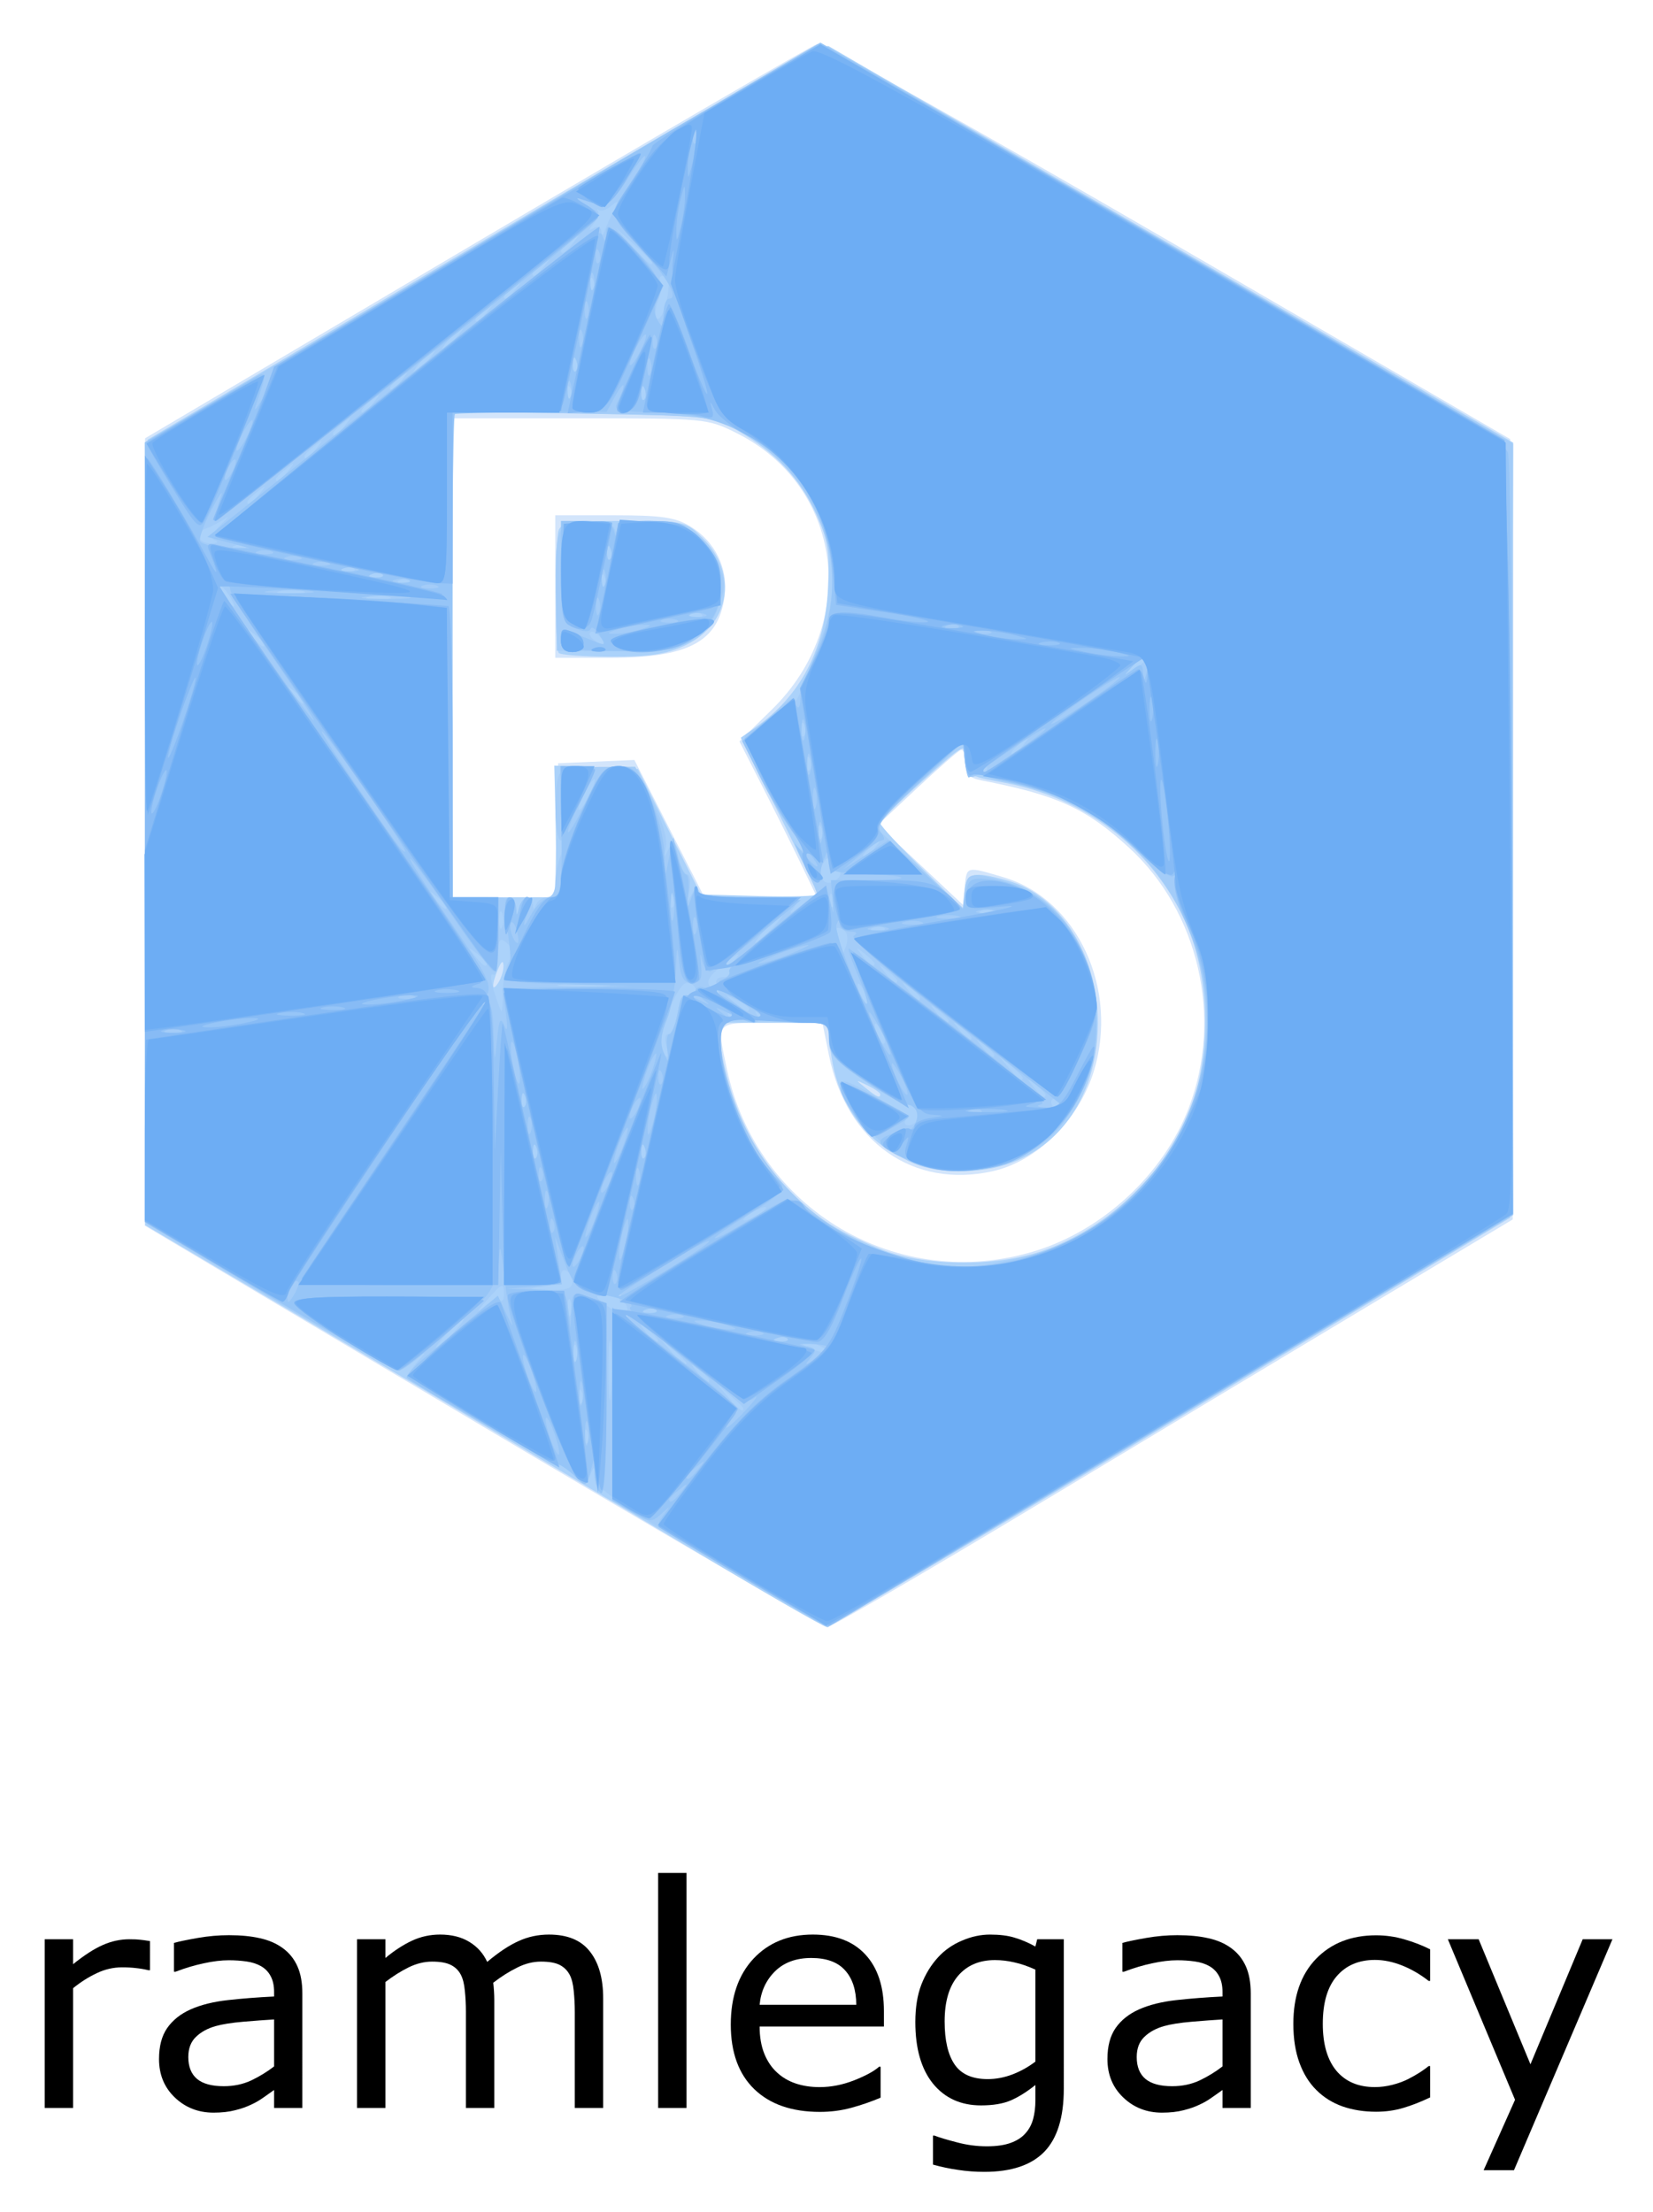 <svg xmlns="http://www.w3.org/2000/svg" role="img" viewBox="-2.51 -2.39 92.78 124.15"><title>ramlegacy logo</title><g transform="translate(2.526 -.033)"><g stroke-width=".32" transform="translate(3.09)"><path fill="#d3e5fb" d="M18.96 77.691L0 66.428l.009-22.094L.017 22.24l18.624-11.009C28.885 5.176 37.485.171 37.753.108 38.021.046 46.88 5.01 57.44 11.14l19.2 11.146.07 21.897.07 21.897-7.43 4.451c-4.087 2.448-12.655 7.596-19.041 11.44-6.386 3.844-11.786 6.988-12 6.986-.214-.002-8.921-5.072-19.349-11.266zm31.026-9.845c3.825-1.182 7.21-4.339 8.616-8.038 1.924-5.065.55-11.02-3.369-14.602-2.417-2.209-4.022-2.94-8.273-3.767-.687-.134-.88-.351-.88-.992 0-.451-.127-.773-.282-.714-.155.059-1.265 1.03-2.467 2.158l-2.185 2.051 2.387 2.239L45.92 48.421l.1-1.01c.116-1.168.081-1.16 2.189-.533 4.145 1.231 6.49 6.309 5.046 10.927-.847 2.709-3.188 5.014-5.652 5.565-4.481 1.003-8.215-1.631-9.197-6.489l-.372-1.84H35.177c-3.209 0-3.083-.133-2.498 2.624 1.672 7.878 9.621 12.555 17.306 10.181zM23.11 44.24L23.2 40.48l2.14-.094 2.14-.094 1.965 3.854L31.411 48H37.733l-.886-1.84c-.487-1.012-1.467-2.981-2.178-4.375l-1.292-2.535 1.821-1.785c4.969-4.871 3.988-12.542-1.984-15.518-1.635-.815-1.763-.827-8.796-.827H17.28V48H23.02zM23.04 30.56v-4l3.28.001c2.688.001 3.465.114 4.304.626 1.395.851 2.129 2.354 1.918 3.93-.342 2.546-2.022 3.443-6.452 3.443H23.04z"/><path fill="#abd2fa" d="M31.164 84.855C27.448 82.625 18.922 77.56 12.217 73.6L.027 66.4l.067-22.04L.16 22.319l18.878-11.188C33.114 2.788 38.038.018 38.398.239c.265.163 9.015 5.235 19.445 11.271l18.962 10.975-.082 21.748-.082 21.748-19.04 11.487c-10.472 6.318-19.184 11.477-19.36 11.464-.176-.012-3.36-1.847-7.076-4.077zM50.344 67.859c3.008-1.035 5.732-3.258 7.473-6.099 2.044-3.336 2.273-8.787.526-12.521-1.873-4.003-5.623-6.846-10.124-7.676-2.059-.379-2.138-.429-2.138-1.327 0-.923-.026-.91-2.4 1.215-1.32 1.181-2.4 2.256-2.4 2.387 0 .132 1.044 1.263 2.32 2.514l2.32 2.274.1-.953c.112-1.063.456-1.15 2.402-.61 2.963.823 5.109 4.223 5.073 8.039-.046 4.888-3.118 8.258-7.527 8.258-4.069 0-6.984-2.63-7.471-6.742l-.187-1.578H32.32l.004.88c.011 2.495 1.564 6.085 3.578 8.27 1.494 1.621 2.82 2.499 5.344 3.537 2.375.977 6.471 1.037 9.099.132zM41.28 59.051c0-.082-.324-.306-.72-.498-.691-.335-.695-.329-.099.149.653.523.819.594.819.349zM20.133 51.84c-.012-.317-.111-.262-.293.16-.378.88-.378 1.385 0 .8.171-.264.302-.696.293-.96zm2.941-5.04c.018-.66.005-2.323-.028-3.695l-.061-2.495 2.348.095L27.68 40.8l1.767 3.52 1.767 3.52 3.273.091c1.8.05 3.273.006 3.273-.098 0-.104-.969-2.125-2.153-4.49l-2.153-4.3.793-.553c2.561-1.786 3.937-4.412 4.101-7.829.1-2.084-.001-2.719-.662-4.162-.907-1.982-2.262-3.433-4.344-4.653-1.476-.865-1.523-.87-8.773-.995L17.28 20.725V48h5.76zm.156-12.516c-.211-.348-.212-6.333-0-6.884.167-.436.761-.52 3.661-.52 3.429 0 3.47.009 4.434.972 1.981 1.981 1.523 4.817-.968 5.997-1.088.515-2.014.658-4.199.65-1.542-.006-2.859-.103-2.927-.215z"/><path fill="#a3ccf8" d="M31.746 85.112c-5.25-3.124-6.471-3.982-6.489-4.56-.021-.655-.042-.663-.264-.096-.235.601-.258.599-.911-.053-.368-.368-.736-.603-.816-.522-.11.11-7.773-4.289-8.518-4.89-.072-.058.144-.431.48-.828.611-.722.611-.722-.054-.162-.366.308-.798.558-.96.555-.162-.003-3.391-1.85-7.175-4.105l-6.88-4.1-.082-21.933-.082-21.933 18.774-11.135C29.095 5.224 37.706.213 37.904.213c.199 0 9.032 5.025 19.629 11.166L76.8 22.546v43.286L57.625 77.396C47.078 83.756 38.396 88.96 38.331 88.96c-.065 0-3.028-1.731-6.585-3.848zM24.859 78.02c-.102-.255-.178-.179-.193.193-.014.337.062.526.168.42.106-.106.118-.382.025-.613zm1.296-4.82c-.067-.748-.122-.136-.122 1.36s.055 2.108.122 1.36c.067-.748.067-1.972 0-2.72zM33.6 76.69c0-.061-.324-.385-.72-.72l-.72-.61.61.72c.573.677.83.866.83.61zm-9.061-.91c-.102-.255-.178-.179-.193.193-.014.337.062.526.168.42.106-.106.118-.382.025-.613zm7.141-.701c0-.066-.252-.318-.56-.56-.508-.398-.519-.387-.121.121.418.533.681.703.681.439zM24.212 73.2c-.089-.22-.161-.04-.161.4s.073.62.161.4c.089-.22.089-.58 0-.8zm6.188.93c0-.061-.324-.385-.72-.72l-.72-.61.61.72c.573.677.83.866.83.61zm7.68-.85c-.264-.171-.696-.302-.96-.293-.317.012-.262.111.16.293.88.378 1.385.378.8 0zm-20.8-.8c.413-.44.68-.8.592-.8-.088 0-.498.36-.912.8-.413.44-.68.8-.592.8.088 0 .498-.36.912-.8zm11.52.359c0-.066-.252-.318-.56-.56-.508-.398-.519-.387-.121.121.418.533.681.703.681.439zm7.273-.073c-.106-.106-.382-.118-.613-.025-.255.102-.179.178.193.193.337.014.526-.062.42-.168zM23.892 70.64c-.089-.22-.161-.04-.161.4s.073.62.161.4c.089-.22.089-.58 0-.8zm3.201.56c0-.264-.129-.48-.286-.48-.157 0-.204-.131-.105-.292s-.072-.244-.381-.184c-.309.059-.706.119-.882.134-.176.014.112.303.64.641.528.338.972.625.987.638.015.013.027-.193.027-.457zm-7.147-.587c.118.118.214-.026.214-.319 0-.709-.077-.682-.984.344-.565.639-.595.726-.11.319.366-.307.762-.462.88-.344zm8.767.554c-.106-.106-.382-.118-.613-.025-.255.102-.179.178.193.193.337.014.526-.062.42-.168zM24 69.619c0-.254-.144-.55-.32-.659-.176-.109-.32.018-.32.281 0 .3-.388.527-1.04.608-.902.112-.859.136.32.18.995.037 1.36-.073 1.36-.41zm24.73-1.29c2.888-.612 4.976-1.799 7.123-4.05 2.077-2.178 3.234-4.503 3.611-7.26.974-7.122-3.369-13.597-10.262-15.298-1.369-.338-2.073-.658-1.946-.885.109-.196.005-.176-.232.044-.665.618-.894.485-1.003-.582L45.92 39.316l-2.513 2.32-2.513 2.32 2.513 2.322 2.514 2.322.1-.94c.111-1.043.294-1.093 2.14-.581 3.211.891 5.28 3.962 5.28 7.836 0 1.982-.148 2.595-1.044 4.326-.808 1.562-1.394 2.233-2.594 2.975-1.987 1.228-4.914 1.507-6.801.648-1.917-.873-4.493-3.879-3.863-4.509.265-.265 3.754 1.847 3.563 2.156-.198.32.281.401.584.098.257-.257-.091-1.123-.379-.944-.125.077-1.154-.464-2.286-1.204-1.749-1.142-2.074-1.501-2.159-2.383-.099-1.026-.12-1.038-1.776-1.038-.922 0-1.87-.18-2.107-.4-.345-.32-.386-.32-.205 0 .279.494-.275.517-1.152.048-.478-.256-.598-.256-.44 0 .12.194.045.352-.166.352-.743 0-.076 3.512 1.132 5.956 1.898 3.839 5.552 6.647 9.681 7.439 2.203.422 2.874.409 5.302-.106zM34.88 65.417c0-.088-.288-.006-.64.183-.352.188-.64.415-.64.503 0 .088.288.006.64-.183.352-.188.64-.415.64-.503zM21.979 62.02c-.102-.255-.178-.179-.193.193-.014.337.062.526.168.42.106-.106.118-.382.025-.613zm6.08 0c-.102-.255-.178-.179-.193.193-.014.337.062.526.168.42.106-.106.118-.382.025-.613zm-6.72-2.88c-.102-.255-.178-.179-.193.193-.014.337.062.526.168.42.106-.106.118-.382.025-.613zm30.181.559c0-.078-.144-.23-.32-.339-.176-.109-.32-.045-.32.141 0 .186.144.339.32.339.176 0 .32-.064.32-.141zm-.96-.62c0-.066-.252-.318-.56-.56-.508-.398-.519-.387-.121.121.418.533.681.703.681.439zm-1.28-.95c0-.061-.324-.385-.72-.72l-.72-.61.61.72c.573.677.83.866.83.61zm-20-1.81c-.112-.352-.065-.64.103-.64.168 0 .403-.516.521-1.147.139-.741.359-1.091.622-.991.224.086.407-.046.407-.293 0-.247-.228-.448-.507-.445-.554.005-1.677 3.011-1.398 3.74.257.67.474.477.251-.224zm18.4.519c0-.066-.252-.318-.56-.56-.508-.398-.519-.387-.121.121.418.533.681.703.681.439zM41.319 55.464c-.377-.649-.468-.441-.16.364.11.286.267.453.349.37.082-.082-.003-.413-.19-.734zm5.081.415c0-.066-.252-.318-.56-.56-.508-.398-.519-.387-.121.121.418.533.681.703.681.439zm-1.28-.96c0-.066-.252-.318-.56-.56-.508-.398-.519-.387-.121.121.418.533.681.703.681.439zm-25.024-1.6c0-.595.155-1.372.345-1.726.266-.496.236-.736-.128-1.038-.403-.335-.473-.218-.473.785 0 .648-.131 1.097-.29.999-.16-.099-.135.325.054.941.189.616.377 1.12.418 1.12.041 0 .074-.487.074-1.081zm13.824.932c0-.082-.324-.306-.72-.498-.691-.335-.695-.329-.099.149.653.523.819.594.819.349zm6.439-1.027c-.377-.649-.468-.441-.16.364.11.286.267.453.349.37.082-.082-.003-.413-.19-.734zm3.161.415c0-.066-.252-.318-.56-.56-.508-.398-.519-.387-.121.121.418.533.681.703.681.439zM32.116 52.96c-.121-.315.01-.48.383-.48.312 0 .471-.096.354-.214-.118-.118.038-.504.347-.859.308-.355.028-.228-.623.281-.896.7-1.1 1.026-.841 1.339.456.549.606.522.38-.067zM25.84 52.887c-.66-.069-1.74-.069-2.4 0-.66.069-.12.126 1.2.126 1.32 0 1.86-.056 1.2-.126zm16.4-.208c0-.066-.252-.318-.56-.56-.508-.398-.519-.387-.121.121.418.533.681.703.681.439zm-23.04-.96c0-.066-.252-.318-.56-.56-.508-.398-.519-.387-.121.121.418.533.681.703.681.439zm21.76 0c0-.066-.252-.318-.56-.56-.508-.398-.519-.387-.121.121.418.533.681.703.681.439zm-1.714-1.862c-.506-.324-.616-.085-.347.758.226.711.247.716.466.104.13-.363.079-.736-.118-.863zM35.2 49.76c.413-.44.68-.8.592-.8-.088 0-.498.36-.912.8-.413.44-.68.8-.592.8.088 0 .498-.36.912-.8zm-15.148-.88c-.089-.22-.161-.04-.161.4s.073.62.161.4c.089-.22.089-.58 0-.8zm21.461.847c-.106-.106-.382-.118-.613-.025-.255.102-.179.178.193.193.337.014.526-.062.42-.168zM21.463 48c.163 0 .308.18.322.4.02.32.058.32.187 0 .089-.22.365-.4.615-.4.267 0 .453-.32.453-.779 0-.429.14-1.149.312-1.6.203-.533.203-.821 0-.821-.362 0-.417-3.179-.065-3.734.139-.218 1.072-.378 2.239-.383l2.001-.01.938 1.858c.563 1.116.879 2.164.79 2.623-.133.684-.117.697.151.125.27-.576.322-.537.527.4.125.572.356 1.04.513 1.04.157 0 .209.396.115.88-.142.728-.119.77.131.24.166-.352.313-.46.325-.24.016.289.832.4 2.942.4 2.732 0 2.891.036 2.486.56-.339.437-.259.42.361-.077.437-.35.841-.66.897-.689.056-.029-.216-.677-.606-1.441-.61-1.195-.627-1.322-.127-.911.32.263.088-.176-.514-.974-.602-.798-1.523-2.359-2.047-3.467-.93-1.969-.937-2.023-.32-2.367.347-.193 1.028-.746 1.512-1.228.484-.482.886-.708.894-.501.014.373.483-.737 1.593-3.772 1.517-4.147-.634-9.192-4.873-11.432-1.288-.68-1.827-.733-8.653-.844l-7.28-.118-.04 4.99c-.022 2.745-.04 5.206-.04 5.47 0 .264.018 4.152.04 8.64l.04 8.16h1.76c1.449 0 1.767.099 1.797.56.035.533.044.533.183 0 .08-.308.28-.56.443-.56zm1.619-16.683c-.075-4.134.043-4.437 1.725-4.437.803 0 1.446.167 1.54.4.129.32.166.32.187 0 .017-.267.595-.4 1.742-.4 2.011 0 3.219.761 3.938 2.481.404.967.396 1.254-.069 2.471-.737 1.929-1.951 2.413-5.939 2.368l-3.073-.035zm2.511 2.116c-.223-.268-.488-.404-.59-.303-.102.102.027.319.286.483.677.428.766.376.304-.18zm5.68-1.306c-.106-.106-.382-.118-.613-.025-.255.102-.179.178.193.193.337.014.526-.062.42-.168zM25.819 30.02c-.102-.255-.178-.179-.193.193-.014.337.062.526.168.42.106-.106.118-.382.025-.613zm.32-1.6c-.102-.255-.178-.179-.193.193-.014.337.062.526.168.42.106-.106.118-.382.025-.613zm21.455 20.347c-.106-.106-.382-.118-.613-.025-.255.102-.179.178.193.193.337.014.526-.062.42-.168zM16.96 48.519c0-.066-.252-.318-.56-.56-.508-.398-.519-.387-.121.121.418.533.681.703.681.439zM29.659 47.94c-.102-.255-.178-.179-.193.193-.014.337.062.526.168.42.106-.106.118-.382.025-.613zm8.96 0c-.102-.255-.178-.179-.193.193-.014.337.062.526.168.42.106-.106.118-.382.025-.613zm10.895.507c-.106-.106-.382-.118-.613-.025-.255.102-.179.178.193.193.337.014.526-.062.42-.168zM39.04 46.667c0-.168-.144-.216-.32-.107-.176.109-.322-.063-.325-.381-.004-.463-.062-.489-.29-.128-.386.61-.079 1.31.482 1.095.249-.096.454-.311.454-.479zM41.001 45.2c.398-.508.387-.519-.121-.121-.308.242-.56.494-.56.56 0 .263.263.094.681-.439zm-3.022-1.1c-.102-.255-.178-.179-.193.193-.014.337.062.526.168.42.106-.106.118-.382.025-.613zm-12.721-2.66c0-.176-.206.04-.457.48-.252.44-.457.944-.457 1.12 0 .176.206-.04.457-.48.252-.44.457-.944.457-1.12zm12.081-1.18c-.102-.255-.178-.179-.193.193-.014.337.062.526.168.42.106-.106.118-.382.025-.613zm11.982-.82c.398-.508.387-.519-.121-.121-.533.418-.703.681-.439.681.066 0 .318-.252.56-.56zm-12.302-1.1c-.102-.255-.178-.179-.193.193-.014.337.062.526.168.42.106-.106.118-.382.025-.613zM8.96 36.999c0-.066-.252-.318-.56-.56-.508-.398-.519-.387-.121.121.418.533.681.703.681.439zm47.178-2.408c-.084-.084-.402.106-.705.424-.528.551-.521.558.153.153.388-.233.637-.493.552-.577zM6.72 33.799c0-.066-.252-.318-.56-.56-.508-.398-.519-.387-.121.121.418.533.681.703.681.439zm-1.985-2.745c-.215-.344-.453-.563-.528-.488-.137.137.56 1.113.795 1.113.068 0-.052-.281-.267-.625zm8.945.085c-.308-.08-.812-.08-1.12 0-.308.081-.056.146.56.146.616 0 .868-.066.56-.146zm-4.796-.319c-.306-.08-.882-.083-1.28-.006-.398.077-.148.142.556.146.704.004 1.03-.059.724-.139zm6.07-.613c-.106-.106-.382-.118-.613-.025-.255.102-.179.178.193.193.337.014.526-.062.42-.168zm-1.6-.32c-.106-.106-.382-.118-.613-.025-.255.102-.179.178.193.193.337.014.526-.062.42-.168zm-1.6-.32c-.106-.106-.382-.118-.613-.025-.255.102-.179.178.193.193.337.014.526-.062.42-.168zm-6.08-1.28c-.106-.106-.382-.118-.613-.025-.255.102-.179.178.193.193.337.014.526-.062.42-.168zm-1.744-.335c-.264-.107-.156-.383.336-.855.399-.383.503-.538.231-.345-.273.193-.757.444-1.076.558-.687.244-.418.862.359.826.318-.015.38-.091.151-.184zM6.441 25.36c.398-.508.387-.519-.121-.121-.308.242-.56.494-.56.56 0 .263.263.094.681-.439zm1.6-1.28c.398-.508.387-.519-.121-.121-.308.242-.56.494-.56.56 0 .263.263.094.681-.439zm1.6-1.28c.398-.508.387-.519-.121-.121-.308.242-.56.494-.56.56 0 .263.263.094.681-.439zm1.6-1.28c.398-.508.387-.519-.121-.121-.308.242-.56.494-.56.56 0 .263.263.094.681-.439zm1.6-1.28c.398-.508.387-.519-.121-.121-.533.418-.703.681-.439.681.066 0 .318-.252.56-.56zm11.058-.78c-.102-.255-.178-.179-.193.193-.014.337.062.526.168.42.106-.106.118-.382.025-.613zm4.16 0c-.102-.255-.178-.179-.193.193-.014.337.062.526.168.42.106-.106.118-.382.025-.613zm-13.618-.5c.398-.508.387-.519-.121-.121-.533.418-.703.681-.439.681.066 0 .318-.252.56-.56zM15.84 17.92c.319-.352.507-.64.419-.64-.088 0-.421.288-.739.64-.319.352-.507.64-.419.64.088 0 .421-.288.739-.64zm8.379-.06c-.102-.255-.178-.179-.193.193-.014.337.062.526.168.42.106-.106.118-.382.025-.613zM17.44 16.64c.319-.352.507-.64.419-.64-.088 0-.421.288-.739.64-.319.352-.507.64-.419.64.088 0 .421-.288.739-.64zm1.801-1.52c.398-.508.387-.519-.121-.121-.533.418-.703.681-.439.681.066 0 .318-.252.56-.56zm10.167-1.44c.018-.308-.121-.56-.307-.56-.186 0-.257.132-.158.293.1.161.045.65-.121 1.087-.166.437-.204.892-.084 1.012.224.224.613-.839.669-1.832zm-8.567.16c.398-.508.387-.519-.121-.121-.533.418-.703.681-.439.681.066 0 .318-.252.56-.56zm4.338-.46c-.102-.255-.178-.179-.193.193-.014.337.062.526.168.42.106-.106.118-.382.025-.613zm-2.738-.82c.398-.508.387-.519-.121-.121-.308.242-.56.494-.56.56 0 .263.263.094.681-.439zm6.039-.18c0-.055-.468-.523-1.04-1.04L26.4 10.4l.94 1.04c.876.969 1.14 1.187 1.14.94zM24.041 11.28c.398-.508.387-.519-.121-.121-.308.242-.56.494-.56.56 0 .263.263.094.681-.439zm2.295-1.84c.283-.549.261-.584-.153-.243-.265.218-.577.326-.692.24-.116-.086-.14-.062-.053.053.086.116-.022.431-.24.701-.317.392-.316.442.003.251.237-.142.41-.069.425.179.017.286.082.267.203-.061.098-.264.326-.768.507-1.12z"/><path fill="#96c5f7" d="M33.6 86.19c-2.552-1.523-4.697-2.815-4.766-2.872-.069-.057.067-.358.302-.671.401-.532.392-.535-.151-.04-.539.492-.653.484-1.662-.112L26.24 81.857V71.015l2.48 1.922c4.635 3.593 4.759 3.718 4.274 4.302-.773.932-.179.549.786-.507.517-.565.7-.846.407-.623-.459.348-1.002.036-3.902-2.244-1.853-1.457-3.221-2.74-3.04-2.852.338-.209-.57-.577-1.932-.783-.988-.149-1.26-.44-1.824-1.95l-.464-1.24.192 1.341.192 1.341-1.545.121-1.545.121 1.66.058c1.618.056 1.663.084 1.789 1.098l.129 1.04.051-1.023c.05-.993.08-1.013 1.011-.689l.96.335v5.428c0 3.537-.111 5.359-.32 5.23-.176-.109-.334-.585-.352-1.059l-.032-.861-.22.788c-.219.785-.222.786-.875.16-.36-.346-.844-.671-1.076-.724-.377-.086-7.932-4.425-8.326-4.782-.088-.08.288-.527.836-.994.548-.467 1.731-1.471 2.63-2.23l1.634-1.382.494 1.062c.272.584.401.774.288.422-.114-.352-.311-1.576-.439-2.72-.175-1.562-.244-1.761-.28-.8-.03.814-.309 1.583-.765 2.113-.898 1.041-4.524 4.127-4.849 4.127-.133 0-3.398-1.876-7.256-4.169l-7.015-4.169.013-21.882.013-21.882 2.308-1.352c1.27-.744 2.8-1.647 3.401-2.008 1.197-.719 1.19-.736.522 1.221-.147.43-.057.377.272-.16.27-.44.496-1.032.502-1.315C7.038 18.418 18.57 11.386 36.8.69l1.12-.657 19.191 11.127c15.326 8.886 19.235 11.283 19.408 11.904.119.427.231 10.221.249 21.765L76.8 65.816 57.59 77.388c-10.566 6.365-19.242 11.572-19.28 11.571-.038-0-2.158-1.247-4.71-2.769zM30.121 81.36c.398-.508.387-.519-.121-.121-.308.242-.56.494-.56.56 0 .263.263.094.681-.439zm.96-1.28c.398-.508.387-.519-.121-.121-.308.242-.56.494-.56.56 0 .263.263.094.681-.439zm-8.076-1.964c-.197-.566-.414-.972-.483-.904-.068.068.037.587.234 1.153.197.566.414.972.483.904.068-.068-.037-.587-.234-1.153zm1.856-.596c-.08-.308-.146-.056-.146.56 0 .616.066.868.146.56.081-.308.081-.812 0-1.12zm-.32-2.24c-.08-.308-.146-.056-.146.56 0 .616.066.868.146.56.081-.308.081-.812 0-1.12zm-2.816-.684c-.197-.566-.414-.972-.483-.904-.068.068.037.587.234 1.153.197.566.414.972.483.904.068-.068-.037-.587-.234-1.153zm2.497-1.549c-.081-.311-.153-.134-.159.394-.006.528.06.783.148.566.088-.217.093-.649.012-.96zm14.178.225c0-.096-.468-.188-1.04-.205-.675-.019-.781.021-.301.117.633.126.679.219.32.653-.377.456-.347.462.301.058.396-.247.72-.527.72-.623zm-2.327-.504c-.106-.106-.382-.118-.613-.025-.255.102-.179.178.193.193.337.014.526-.062.42-.168zm-1.433-.339c-.22-.089-.58-.089-.8 0-.22.089-.04.161.4.161s.62-.073.4-.161zM32.64 72c-.44-.141-1.088-.256-1.44-.256-.507 0-.473.053.16.256.44.141 1.088.256 1.44.256.507 0 .473-.053-.16-.256zm-2.48-.532c-.22-.089-.58-.089-.8 0-.22.089-.04.161.4.161s.62-.073.4-.161zm-1.447-.301c-.106-.106-.382-.118-.613-.025-.255.102-.179.178.193.193.337.014.526-.062.42-.168zM8.635 69.661c.003-.142-.139-.17-.315-.061-.176.109-.318.441-.315.739.004.466.048.475.315.061.171-.264.312-.596.315-.739zm20.634-.725c1.326-.805 2.411-1.537 2.411-1.626 0-.089-.54.166-1.2.566-3.081 1.87-4.062 2.512-3.851 2.518.126.003 1.314-.653 2.64-1.458zM26.459 69.06c-.102-.255-.178-.179-.193.193-.014.337.062.526.168.42.106-.106.118-.382.025-.613zm-1.828-1.38c0-.176-.14-.104-.31.16-.171.264-.31.624-.31.8 0 .176.14.104.31-.16.171-.264.31-.624.31-.8zm23.726.798c8.657-1.616 13.702-11.137 10.087-19.035-.449-.98-.725-2.018-.615-2.305.12-.312.07-.443-.123-.323-.178.11-1.146-.596-2.15-1.57-1.987-1.925-4.211-3.116-6.835-3.661-.924-.192-1.68-.391-1.68-.441 0-.051.792-.618 1.76-1.261.968-.643 1.76-1.25 1.76-1.35 0-.1-.943.478-2.095 1.283-1.152.806-2.151 1.465-2.22 1.465-.068 0-.17-.454-.225-1.008L45.92 39.264l-2.487 2.326c-1.987 1.858-2.414 2.415-2.121 2.768.202.243.241.442.087.443-.154.001-.711.37-1.239.82l-.96.819 1.266-.815 1.266-.815.795.714c.438.393 1.38 1.262 2.094 1.932L45.92 48.675l.164-.897c.147-.807.276-.887 1.28-.792 3.535.334 6.115 3.823 6.047 8.176-.078 4.988-3.668 8.536-8.213 8.117-1.685-.155-3.911-1.052-3.916-1.577-.002-.23.917-.591 1.402-.55.401.033.804-.7.632-1.149-.079-.207-.327-.376-.549-.376-.223 0-1.297-.605-2.386-1.345C38.701 57.141 38.4 56.792 38.4 55.988c0-.919-.047-.948-1.535-.948-1.197 0-1.919-.242-3.279-1.1-1.382-.871-1.628-1.144-1.187-1.314.306-.118.486-.329.4-.469-.087-.14 1.102-1.281 2.642-2.536L38.24 47.342l.226.889c.212.834.22.825.135-.151l-.09-1.04h2.078c2.613 0 2.47-.257-.196-.353-1.776-.064-1.995-.145-2.015-.739-.022-.655-.027-.655-.28-.028-.142.352-.201.738-.132.858.069.12.003.294-.147.386-.15.093-.515-.365-.812-1.018L36.466 44.96l.647.755c.356.415.647.65.647.522 0-.128-.434-.727-.964-1.331-.53-.604-1.482-2.127-2.116-3.386l-1.152-2.288 1.394-1.189c.95-.81 1.47-1.07 1.631-.816.145.229.239.109.242-.309.003-.375.4-1.527.882-2.56 2.08-4.453.499-9.735-3.64-12.161-1.734-1.016-3.192-1.376-5.79-1.428-1.824-.037-1.966-.089-1.68-.624.172-.321.307-.702.3-.845-.007-.144-.222.124-.478.596l-.465.857-4.218.025c-2.32.014-4.255.062-4.3.108-.11.11-.179 8.77-.15 18.873L17.28 48h2.56v2.08c0 1.144-.108 2.076-.24 2.07-.132-.005-1.174-1.386-2.316-3.068-1.142-1.682-2.212-3.142-2.377-3.245-.166-.102.777 1.386 2.094 3.308 2.452 3.577 2.556 3.808 2.065 4.584-.196.309-.169.378.085.221.261-.161.386.318.425 1.631.053 1.759.063 1.781.194.419.11-1.145.194-1.309.41-.8.175.413.205.159.085-.72l-.187-1.36 3.641-.068 3.641-.068-3.63-.102c-3.288-.093-3.608-.154-3.394-.652.255-.592.251-.801-.047-2.869-.13-.898-.076-1.36.157-1.36.194 0 .37.252.391.56.035.533.044.533.183 0 .08-.308.295-.56.477-.56.182 0 .257.18.167.4-.487 1.191-.497 1.546-.018.64.312-.591.801-1.04 1.131-1.04.626 0 .684-.518.585-5.2l-.046-2.16h.981c.54 0 .981.077.981.171 0 .094-.37.9-.822 1.792-.452.892-.765 1.677-.697 1.746.068.068.537-.738 1.04-1.792.804-1.682 1.028-1.916 1.832-1.916.792 0 1.022.227 1.698 1.68.43.924.803 2.328.827 3.12l.045 1.44.231-1.12.231-1.12.247 1.04c.136.572.348 1.04.471 1.04.124 0 .181.468.128 1.04-.088.948-.072.969.184.24.154-.44.295-.625.312-.412.022.266.944.417 2.922.48l2.89.092-2.398 2c-1.319 1.1-2.538 2-2.709 2-.171 0-.373-.324-.45-.72-.077-.396-.095-.252-.041.32.079.839-.018 1.04-.503 1.04-.458 0-.63-.284-.726-1.2-.103-.981-.135-.891-.179.49-.03.93-.264 2.193-.521 2.808-.333.798-.377 1.321-.153 1.83.291.661.305.649.191-.168-.067-.484-.014-.88.118-.88.132 0 .335-.504.45-1.12.234-1.245.256-1.259 1.242-.782.641.31.652.3.13-.122-.419-.338-.461-.501-.16-.616.225-.086 1.127.329 2.003.922 1.659 1.122 1.522 1.44-.25.583-.925-.447-.964-.447-.403 0 .342.273.45.495.24.495-1.359 0 .846 7.135 2.673 8.652.738.613.583.836-1.454 2.094-1.056.652-1.92 1.251-1.92 1.331 0 .08.54-.178 1.2-.574 2.845-1.708 2.941-1.748 3.38-1.423 1.998 1.48 4.137 2.671 5.34 2.975 3.107.785 3.998.838 6.436.383zm-8.505-8.233c-1.29-1.899-1.043-2.132 1.108-1.046 1.056.533 1.92 1.035 1.92 1.116 0 .155-1.77 1.124-2.053 1.124-.09 0-.53-.537-.976-1.194zM23.36 33.547c0-.708-.041-.705 1.408-.1 1.145.479 1.159.476.76-.163-.223-.358-.452-.513-.508-.344-.063.188-.404.169-.881-.048-.74-.337-.779-.497-.779-3.183V26.88h1.417c1.08 0 1.451.133 1.563.56.139.533.148.533.183 0 .03-.46.347-.56 1.773-.56 1.399 0 1.926.16 2.718.827 1.905 1.603 1.771 4.412-.276 5.804-.92.626-1.424.706-4.211.667-2.842-.039-3.166-.104-3.166-.631zm4.48-.587c.633-.203.667-.256.16-.256-.352 0-1 .115-1.44.256-.633.203-.667.256-.16.256.352 0 1-.115 1.44-.256zm2-.532c-.22-.089-.58-.089-.8 0-.22.089-.04.161.4.161s.62-.073.4-.161zM25.492 31.28c-.089-.22-.161-.04-.161.4s.073.62.161.4c.089-.22.089-.58 0-.8zm5.948.828c-.22-.089-.58-.089-.8 0-.22.089-.04.161.4.161s.62-.073.4-.161zM25.812 29.68c-.089-.22-.161-.04-.161.4s.073.62.161.4c.089-.22.089-.58 0-.8zm.327-1.26c-.102-.255-.178-.179-.193.193-.014.337.062.526.168.42.106-.106.118-.382.025-.613zm.998 37.98c0-.507-.053-.473-.256.16-.141.44-.256 1.088-.256 1.44 0 .507.053.473.256-.16.141-.44.256-1.088.256-1.44zm-1.72-.8c.149-.556.124-.654-.083-.32-.163.264-.393.84-.511 1.28-.149.556-.124.654.083.32.163-.264.393-.84.511-1.28zm-2.478.58c-.102-.255-.178-.179-.193.193-.014.337.062.526.168.42.106-.106.118-.382.025-.613zm-.327-1.62c-.089-.22-.161-.04-.161.4s.073.62.161.4c.089-.22.089-.58 0-.8zm4.807.34c-.102-.255-.178-.179-.193.193-.014.337.062.526.168.42.106-.106.118-.382.025-.613zm-1.188-1.38c0-.176-.14-.104-.31.16-.171.264-.31.624-.31.8 0 .176.14.104.31-.16.171-.264.31-.624.31-.8zm1.502-.24c-.089-.22-.161-.04-.161.4s.073.62.161.4c.089-.22.089-.58 0-.8zm-5.433.02c-.102-.255-.178-.179-.193.193-.014.337.062.526.168.42.106-.106.118-.382.025-.613zm4.718-1.86c.149-.556.124-.654-.083-.32-.163.264-.393.84-.511 1.28-.149.556-.124.654.083.32.163-.264.393-.84.511-1.28zm-5.038.58c-.102-.255-.178-.179-.193.193-.014.337.062.526.168.42.106-.106.118-.382.025-.613zm6.08 0c-.102-.255-.178-.179-.193.193-.014.337.062.526.168.42.106-.106.118-.382.025-.613zm-6.407-1.62c-.089-.22-.161-.04-.161.4s.073.62.161.4c.089-.22.089-.58 0-.8zm7.084-1.04c0-.507-.053-.473-.256.16-.141.44-.256 1.088-.256 1.44 0 .507.053.473.256-.16.141-.44.256-1.088.256-1.44zm-.906 0c0-.176-.14-.104-.31.16-.171.264-.31.624-.31.8 0 .176.14.104.31-.16.171-.264.31-.624.31-.8zm19.123.607c-.106-.106-.382-.118-.613-.025-.255.102-.179.178.193.193.337.014.526-.062.42-.168zM21.339 59.14c-.102-.255-.178-.179-.193.193-.014.337.062.526.168.42.106-.106.118-.382.025-.613zm30.181.59c0-.06-2.723-2.184-6.051-4.719-3.741-2.849-5.909-4.7-5.68-4.846.241-.153.175-.238-.189-.241-.308-.003-.571-.185-.585-.405-.019-.307-.064-.304-.191.012-.163.406 1.483 4.667 1.714 4.437.065-.065-.168-.787-.518-1.604-.35-.817-.577-1.485-.504-1.485.073 0 2.661 1.933 5.751 4.296 3.978 3.042 5.454 4.339 5.056 4.443-.349.091-.228.161.318.184.484.02.88-.012.88-.072zm-9.082-1.702c-.271-.5-.498-.807-.505-.683-.022.38.723 1.866.864 1.725.073-.073-.088-.542-.359-1.041zm-13.821-.748c.149-.556.124-.654-.083-.32-.163.264-.393.84-.511 1.28-.149.556-.124.654.083.32.163-.264.393-.84.511-1.28zm-7.674-.142c-.12-.642-.283-1.104-.361-1.025-.078.078-.044.668.077 1.31.12.642.283 1.104.361 1.025.078-.078.044-.668-.077-1.31zm8.076.722c-.102-.255-.178-.179-.193.193-.014.337.062.526.168.42.106-.106.118-.382.025-.613zm12.299-2.39c-.357-.677-.655-1.127-.663-1.001-.023.368 1.048 2.495 1.186 2.357.069-.069-.166-.679-.523-1.356zM2 55.468c-.22-.089-.58-.089-.8 0-.22.089-.04.161.4.161s.62-.073.4-.161zm13.12-1.92c-.22-.089-.58-.089-.8 0-.22.089-.04.161.4.161s.62-.073.4-.161zm21.52-2.544c.771-.351.803-.399.16-.241-.44.108-1.232.393-1.76.633-.771.351-.802.399-.16.241.44-.108 1.232-.393 1.76-.633zm-15.751-1.096c-.094-.359-.242-.581-.33-.494-.173.173.133 1.147.36 1.147.077 0 .063-.294-.031-.653zm10.043-.707c-.089-.22-.161-.04-.161.4s.073.62.161.4c.089-.22.089-.58 0-.8zm10.754.51c-.217-.088-.649-.093-.96-.012-.311.081-.134.153.394.159.528.006.783-.06.566-.148zm-12.02-1.786c-.077-.398-.142-.148-.146.556-.004.704.059 1.03.139.724.08-.306.083-.882.006-1.28zm13.94 1.466c-.217-.088-.649-.093-.96-.012s-.134.153.394.159c.528.006.783-.06.566-.148zM45.68 49.059c-.308-.08-.812-.08-1.12 0-.308.081-.056.146.56.146.616 0 .868-.066.56-.146zm2.086-.309c-.217-.088-.649-.093-.96-.012-.311.081-.134.153.394.159.528.006.783-.06.566-.148zm1.92-.32c-.217-.088-.649-.093-.96-.012-.311.081-.134.153.394.159.528.006.783-.06.566-.148zM12.618 42.32c-1.182-1.716-2.368-3.336-2.634-3.6-.267-.264.497.96 1.697 2.72 2.5 3.667 2.745 4 2.943 4 .08 0-.823-1.404-2.005-3.12zm25.364 1.606c-.081-.311-.153-.134-.159.394-.006.528.06.783.148.566.088-.217.093-.649.012-.96zm-.32-1.92c-.081-.311-.153-.134-.159.394-.006.528.06.783.148.566.088-.217.093-.649.012-.96zm-.32-1.92c-.081-.311-.153-.134-.159.394-.006.528.06.783.148.566.088-.217.093-.649.012-.96zm-.32-1.92c-.081-.311-.153-.134-.159.394-.006.528.06.783.148.566.088-.217.093-.649.012-.96zM54.72 35.656c0-.088-.864.427-1.92 1.144s-1.92 1.376-1.92 1.464c0 .088.864-.427 1.92-1.144s1.92-1.376 1.92-1.464zM7.22 34.588C5.889 32.668 4.8 30.94 4.8 30.748c0-.192-.144-.348-.32-.348-.176 0-.32.063-.32.14 0 .233 5.162 7.54 5.327 7.54.084 0-.936-1.571-2.267-3.492zm48.961.046c-.108-.108-.444.076-.748.408-.524.572-.524.582.008.182.483-.364.565-.339.597.178.035.568.045.569.188.014.083-.322.063-.673-.045-.781zM47.44 33.068c-.22-.089-.58-.089-.8 0-.22.089-.04.161.4.161s.62-.073.4-.161zm-1.767-.301c-.106-.106-.382-.118-.613-.025-.255.102-.179.178.193.193.337.014.526-.062.42-.168zm-31.04-1.64c-.664-.069-1.672-.068-2.24.003-.568.071-.025.127 1.207.126 1.232-.001 1.697-.059 1.033-.129zm-5.44-.32c-.664-.069-1.672-.068-2.24.003-.568.071-.025.127 1.207.126 1.232-.001 1.697-.059 1.033-.129zm7.207-.298c-.22-.089-.58-.089-.8 0-.22.089-.04.161.4.161s.62-.073.4-.161zm-1.6-.32c-.22-.089-.58-.089-.8 0-.22.089-.04.161.4.161s.62-.073.4-.161zm-1.447-.301c-.106-.106-.382-.118-.613-.025-.255.102-.179.178.193.193.337.014.526-.062.42-.168zm-1.433-.339c-.22-.089-.58-.089-.8 0-.22.089-.04.161.4.161s.62-.073.4-.161zm-1.6-.32c-.22-.089-.58-.089-.8 0-.22.089-.04.161.4.161s.62-.073.4-.161zm-1.6-.32c-.22-.089-.58-.089-.8 0-.22.089-.04.161.4.161s.62-.073.4-.161zm-1.6-.32c-.22-.089-.58-.089-.8 0-.22.089-.04.161.4.161s.62-.073.4-.161zm-2.4-.494l-1.2-.318 10.957-8.765c8.969-7.174 10.997-8.664 11.178-8.208.198.499.223.492.243-.063.02-.549.136-.512 1.012.32 1.761 1.673 2.287 2.6 1.893 3.336-.239.447-.247.828-.025 1.208.275.472.325.424.334-.324.005-.484.149-.88.32-.88.527 0-.026-1.061-1.253-2.4-2.051-2.24-2.078-2.296-1.495-3.198L27.717 7.2c.284-.44.441-.8.349-.8s-.577.653-1.077 1.452c-.573.914-1.087 1.402-1.389 1.316-.264-.075-.768-.233-1.12-.352-.352-.119-.227.022.278.314.766.443.846.598.48.937-2.391 2.218-21.454 17.073-21.323 16.617.095-.332.267-.892.382-1.244.115-.352-.131.008-.546.8-.416.792-.707 1.584-.648 1.76.059.176.717.341 1.462.366l1.355.046zM5.11 23.52c0-.176-.14-.104-.31.16-.171.264-.31.624-.31.8 0 .176.14.104.31-.16.171-.264.31-.624.31-.8zm.947-2.24c0-.176-.206.04-.457.48-.252.44-.457.944-.457 1.12 0 .176.206-.04.457-.48.252-.44.457-.944.457-1.12zm17.835-2.16c-.089-.22-.161-.04-.161.4s.073.62.161.4c.089-.22.089-.58 0-.8zm4.167.34c-.102-.255-.178-.179-.193.193-.014.337.062.526.168.42.106-.106.118-.382.025-.613zm.313-1.62c-.089-.22-.161-.04-.161.4s.073.62.161.4c.089-.22.089-.58 0-.8zm-4.153.02c-.102-.255-.178-.179-.193.193-.014.337.062.526.168.42.106-.106.118-.382.025-.613zm3.919-1.38c0-.176-.206.04-.457.48-.252.44-.457.944-.457 1.12 0 .176.206-.04.457-.48.252-.44.457-.944.457-1.12zm-3.605-.24c-.089-.22-.161-.04-.161.4s.073.62.161.4c.089-.22.089-.58 0-.8zm4.167.34c-.102-.255-.178-.179-.193.193-.014.337.062.526.168.42.106-.106.118-.382.025-.613zm-3.847-1.94c-.089-.22-.161-.04-.161.4s.073.62.161.4c.089-.22.089-.58 0-.8zm.32-1.6c-.089-.22-.161-.04-.161.4s.073.62.161.4c.089-.22.089-.58 0-.8zm.327-1.26c-.102-.255-.178-.179-.193.193-.014.337.062.526.168.42.106-.106.118-.382.025-.613zm5.44-6.72c-.102-.255-.178-.179-.193.193-.014.337.062.526.168.42.106-.106.118-.382.025-.613z"/><path fill="#87bbf5" d="M33.6 86.181c-2.552-1.513-4.691-2.794-4.754-2.847-.063-.052 1.017-1.575 2.4-3.382 1.867-2.441 3.106-3.702 4.814-4.899 2.202-1.543 2.343-1.72 3.289-4.136.544-1.388.933-2.58.865-2.648-.068-.068-.538.96-1.043 2.284C38.526 72.243 38.09 72.96 37.709 72.96c-.299 0-2.848-.504-5.664-1.12-2.816-.616-5.237-1.12-5.379-1.12-.142 0 1.867-1.296 4.464-2.88 4.708-2.872 5.441-3.189 5.847-2.533.904 1.463 6.122 3.493 8.977 3.493 3.293 0 7.244-1.708 9.752-4.216 4.026-4.026 5.135-10.33 2.709-15.399-.408-.853-.685-1.865-.615-2.248.07-.384.039-.509-.068-.28-.135.287-.767-.127-2.021-1.323-1.004-.957-2.554-2.11-3.445-2.561-1.626-.824-5.493-1.883-5.917-1.621-.125.077-.272-.331-.327-.906L45.92 39.2l-2.442 2.24c-1.613 1.479-2.396 2.422-2.306 2.775.09.355-.337.86-1.271 1.503l-1.407.968-.863-5.205-.863-5.205.816-1.624c.449-.893.816-1.855.816-2.138 0-.611.745-.65 3.321-.174 1.011.187 2.01.281 2.219.209.209-.072-.862-.317-2.38-.545l-2.76-.415-.166-1.831c-.306-3.379-2.113-6.248-4.846-7.698-.788-.418-1.59-1.053-1.781-1.41-.287-.538-.317-.546-.173-.051.144.493.047.564-.55.404-.399-.107-1.31-.196-2.026-.199L27.958 20.8l.635-3.04c.349-1.672.721-3.04.826-3.04.105 0 .603 1.158 1.106 2.573.503 1.415.97 2.518 1.039 2.449.068-.068-.364-1.478-.96-3.133-.676-1.876-1.045-3.431-.978-4.129.093-.978.078-1.006-.119-.22l-.226.9-.97-1.06c-2.385-2.607-2.308-2.279-.997-4.253.642-.967 1.169-1.868 1.171-2.003.005-.282 9.234-5.714 9.561-5.628.119.031 8.78 5.02 19.246 11.087L76.32 22.333l.198 7.313c.109 4.022.217 13.793.24 21.713l.042 14.4-19.083 11.52C47.221 83.616 38.545 88.83 38.437 88.866c-.108.036-2.285-1.172-4.837-2.685zM57.42 43.54c-.124-1.255-.293-2.213-.377-2.13-.084.084-.049 1.177.077 2.43.126 1.253.295 2.211.377 2.13.081-.081.047-1.175-.077-2.43zm-5.935-5.46c2.262-1.584 4.193-2.88 4.29-2.88.097 0 .243.252.324.56.09.345.161.221.183-.32.02-.484-.053-.88-.164-.88-.197 0-8.31 5.578-8.903 6.121-.167.153-.2.279-.074.279s2.081-1.296 4.343-2.88zm5.381 1.204c-.077-.398-.142-.148-.146.556-.004.704.059 1.03.139.724.08-.306.083-.882.006-1.28zM56.541 36.88c-.081-.308-.146-.056-.146.56 0 .616.066.868.146.56.08-.308.08-.812 0-1.12zM54.56 34.24c-.528-.134-1.392-.242-1.92-.24-.925.004-.92.013.16.24.616.13 1.48.238 1.92.24.71.004.692-.023-.16-.24zm-3.274-.53c-.217-.088-.649-.093-.96-.012-.311.081-.134.153.394.159.528.006.783-.06.566-.148zM48.8 33.28c-.528-.134-1.32-.244-1.76-.244-.714 0-.696.026.16.244.528.134 1.32.244 1.76.244.714 0 .696-.026-.16-.244zm-2.954-.53c-.217-.088-.649-.093-.96-.012-.311.081-.134.153.394.159.528.006.783-.06.566-.148zM30.324 8.64c0-.714-.026-.696-.244.16-.134.528-.244 1.32-.244 1.76 0 .714.026.696.244-.16.134-.528.244-1.32.244-1.76zm.64-3.52c0-.714-.026-.696-.244.16-.134.528-.244 1.32-.244 1.76 0 .714.026.696.244-.16.134-.528.244-1.32.244-1.76zM27.12 82.317l-.88-.546V71.087l.971.123c.833.105 9.525 1.934 10.363 2.18.161.047-.661.753-1.827 1.568l-2.12 1.482-3.243-2.564c-1.784-1.41-3.305-2.502-3.38-2.427-.075.075 1.306 1.257 3.07 2.625 1.764 1.368 3.207 2.55 3.207 2.626 0 .357-4.679 6.177-4.96 6.17-.176-.004-.716-.253-1.2-.553zM24.686 76.08c-.875-6.509-.897-6.04.274-5.632l.96.335v5.249c0 2.887-.12 5.249-.268 5.249s-.582-2.34-.966-5.2zm-.373 4.556c-.5-.309-4.16-9.912-3.931-10.316.075-.132.817-.24 1.649-.24h1.513l.715 5.326c.393 2.929.671 5.37.618 5.423-.053.053-.307-.034-.564-.193zm-5.061-3.002c-2.171-1.299-4.076-2.49-4.233-2.647-.167-.167.775-1.186 2.27-2.457 1.677-1.425 2.607-2.027 2.707-1.751.084.231.356.996.605 1.7.249.704.965 2.684 1.591 4.4.626 1.716 1.109 3.119 1.073 3.118-.036-.001-1.843-1.065-4.014-2.364zm-8.028-4.76C9.742 71.953 8.47 71.02 8.398 70.8c-.101-.31 1.119-.4 5.4-.4 3.042 0 5.394.117 5.227.261-.167.143-1.256 1.079-2.419 2.08-1.164 1.001-2.244 1.816-2.4 1.813-.156-.003-1.498-.759-2.98-1.68zm-7.455-4.416l-3.751-2.233-.006-21.432C.008 33.005.06 23.36.126 23.36c.132 0 2.287 3.568 3.382 5.6.626 1.162.675 1.011.119-.368-.173-.429-.068-.492.56-.337.425.105 3.365.718 6.533 1.361 3.168.644 5.862 1.264 5.986 1.379.124.115-2.612.043-6.08-.16-3.468-.202-6.353-.325-6.409-.272-.057.053 3.342 5.042 7.552 11.086 6.902 9.908 7.59 11.01 6.984 11.198-.473.146-.516.218-.147.24.789.048.908.672.978 5.098l.064 4.054.192-3.68c.106-2.024.221-3.586.256-3.47.192.633 3.264 14.195 3.264 14.412 0 .142-.715.258-1.59.258H20.18L20.079 66l-.101-3.76-.069 3.76-.069 3.76h-5.619c-4.405 0-5.569-.086-5.388-.4.127-.22 2.415-3.64 5.083-7.6 4.925-7.307 5.647-8.428 5.055-7.84-.643.638-10.741 15.695-10.891 16.24-.085.308-.246.554-.357.546-.111-.008-1.891-1.019-3.954-2.248zM2.16 55.459c-.308-.08-.812-.08-1.12 0-.308.081-.056.146.56.146.616 0 .868-.066.56-.146zm3.44-.401c.821-.17.993-.271.48-.283-.44-.01-1.376.101-2.08.246-.821.17-.993.271-.48.283.44.01 1.376-.101 2.08-.246zm3.284-.558c-.306-.08-.882-.083-1.28-.006-.398.077-.148.142.556.146.704.004 1.03-.059.724-.139zm2.236-.321c-.308-.08-.812-.08-1.12 0-.308.081-.056.146.56.146.616 0 .868-.066.56-.146zm3.44-.401c.821-.17.993-.271.48-.283-.44-.01-1.376.101-2.08.246-.821.17-.993.271-.48.283.44.01 1.376-.101 2.08-.246zm2.96-.559c-.308-.08-.812-.08-1.12 0-.308.081-.056.146.56.146.616 0 .868-.066.56-.146zM1.231 40.96c0-.264-.194.024-.431.64-.237.616-.431 1.336-.431 1.6s.194-.024.431-.64c.237-.616.431-1.336.431-1.6zm1.625-5.262c-.013-.186-.373.662-.8 1.885-.427 1.222-.765 2.374-.752 2.56.013.186.373-.662.8-1.885.427-1.222.765-2.374.752-2.56zM3.791 32.64c0-.264-.194.024-.431.64-.237.616-.431 1.336-.431 1.6s.194-.024.431-.64c.237-.616.431-1.336.431-1.6zm20.895 37.418c-.414-.166-.69-.481-.611-.7.951-2.665 4.857-12.693 4.919-12.63.067.067-2.119 9.817-2.89 12.888-.215.858-.308.886-1.418.442zm1.873-.458c0-.293.272-1.637.605-2.987.333-1.349 1.153-4.87 1.823-7.823 1.148-5.061 1.265-5.381 2.035-5.564.449-.107.961-.298 1.137-.424.455-.326 5.875-2.242 6.342-2.242.328 0 1.425 2.292 3.946 8.241l.441 1.041-2.165-1.384c-1.841-1.177-2.18-1.536-2.265-2.401-.096-.977-.158-1.018-1.6-1.05-.825-.018-2.033-.067-2.685-.108-1.762-.111-1.977.145-1.774 2.11.205 1.988 1.371 4.796 2.589 6.238.468.553.85 1.085.85 1.18 0 .145-8.263 5.268-9.033 5.6-.136.059-.247-.133-.247-.427zm6.4-15.032c0-.252-1.967-1.188-2.138-1.017-.087.087.25.38.75.651.941.51 1.388.628 1.388.366zm1.6.023c0-.221-2.313-1.505-2.455-1.363-.074.074.34.428.92.786 1.04.642 1.535.828 1.535.576zM23.394 67.632c-.558-2.095-3.234-13.832-3.234-14.182 0-.213 1.711-.331 4.8-.331 2.64 0 4.8.086 4.8.191 0 .24-5.777 15.289-5.927 15.442-.061.062-.258-.442-.439-1.12zm20.034-4.648c-.714-.261-.851-.463-.687-1.015.187-.63.168-.642-.228-.135-.281.36-.585.458-.866.281-.34-.214-.277-.382.292-.781.399-.279.845-.433.993-.342.147.091.268.023.268-.152 0-.175.396-.378.88-.451.848-.128.851-.135.08-.188-.713-.048-1.014-.557-2.769-4.688-1.083-2.549-1.803-4.536-1.6-4.416.203.12 2.725 2.026 5.605 4.236 4.634 3.556 5.149 4.042 4.48 4.23-.629.176-.566.217.376.244 1.074.03 1.184-.069 2.164-1.968.875-1.695 1.001-1.829.829-.88-.451 2.492-2.402 4.956-4.674 5.904-1.332.556-3.791.613-5.142.12zm4.818-3.053c-.481-.073-1.345-.074-1.92-.003-.575.071-.182.131.874.133 1.056.002 1.527-.056 1.046-.129zM40.399 61.04c-.389-.488-1.359-2.374-1.359-2.643 0-.107.869.268 1.931.835l1.931 1.029-.891.587c-1.058.698-1.195.714-1.612.192zm4.926-6.193c-3.127-2.394-5.602-4.437-5.499-4.54.103-.103 2.524-.59 5.381-1.083 2.856-.492 4.209-.813 3.007-.712-2.152.181-2.184.172-2.08-.565.21-1.48 2.92-1.014 4.816.828 1.301 1.263 2.177 2.985 2.413 4.741.135 1.005-.051 1.723-.898 3.475C51.877 58.206 51.31 59.2 51.204 59.2c-.106 0-2.751-1.959-5.879-4.353zm-25.112-2.304C21.584 49.248 22.292 48 22.791 48c.434 0 .569-.259.569-1.093 0-.601.525-2.257 1.166-3.68C25.587 40.873 25.774 40.64 26.599 40.64c1.4 0 2.139 1.784 2.695 6.502.253 2.144.461 4.294.463 4.778l.003.88h-4.827c-2.655 0-4.779-.115-4.72-.256zm9.743-2.329c-.119-1.422-.304-3.258-.411-4.08-.107-.822-.083-1.39.054-1.263.315.292 1.711 7.551 1.494 7.768-.617.617-.941-.074-1.137-2.425zM18.783 51.12C17.661 49.605 4.8 31.068 4.8 30.966c-0-.064 10.703.54 12.24.69.132.013.24 3.696.24 8.184V48h2.56v2.08c0 1.144-.065 2.08-.144 2.08s-.49-.468-.914-1.04zm12.312-1.269c-.214-1.245-.313-2.339-.221-2.431.092-.092.167.001.167.206 0 .257.903.373 2.898.373h2.898l-2.098 1.78c-1.154.979-2.098 1.852-2.098 1.939 0 .245.373-.031 3.081-2.284l2.519-2.096.21 1.211c.115.666.115 1.303 0 1.417-.355.349-4.865 1.88-5.947 2.018l-1.021.131zM20.192 49.2c-.018-.66.112-1.2.288-1.2.366 0 .366.456 0 1.6-.229.714-.26.671-.288-.4zm.812-.08c.235-1.095.359-1.304.621-1.042.102.102-.043.594-.321 1.093l-.506.908zm17.924.104c-.559-2.088-.451-2.184 2.469-2.184 2.224 0 2.82.112 3.52.663.464.365.843.772.843.905 0 .133-1.188.42-2.64.638-1.452.218-2.944.47-3.316.559-.509.122-.726-.022-.876-.582zm-1.773-2.715c-.208-.457-.307-.903-.219-.991.088-.088-.244-.753-.737-1.479-.493-.726-1.264-2.13-1.712-3.121l-.816-1.802 1.405-1.174c.773-.646 1.405-1.124 1.405-1.062 0 .062.359 2.121.799 4.576.439 2.455.799 4.517.8 4.583.001.066-.215-.06-.479-.279-.633-.525-.618-.043.021.663.275.304.369.635.207.735-.162.1-.465-.192-.673-.65zm2.205.094c0-.065.558-.487 1.241-.939l1.241-.821.899.939.899.939h-2.14c-1.177 0-2.14-.053-2.14-.117zM23.375 42.64l-.015-2h.96c.528 0 .953.108.945.24-.008.132-.433 1.032-.945 2l-.93 1.76-.015-2zM23.36 33.6c0-.705.04-.728.774-.446.725.278.626 1.086-.134 1.086-.427 0-.64-.213-.64-.64zm1.86.421c.231-.092.507-.081.613.025.106.106-.083.182-.42.168-.373-.015-.449-.091-.193-.193zm1.064-.209c-.287-.345.228-.549 2.688-1.063 3.221-.673 3.624-.496 1.756.77-1.219.826-3.857 1-4.444.293zm-.84-1.288c.253-1.094 1.116-5.353 1.116-5.506 0-.076.806-.139 1.792-.139 1.611 0 1.902.11 2.88 1.088.882.882 1.088 1.335 1.088 2.394 0 1.092-.118 1.333-.72 1.47-.396.09-1.979.437-3.517.771l-2.797.607zm-1.698.163c-.298-.189-.388-1.017-.32-2.955l.094-2.693 1.36-.098c.748-.054 1.36-.028 1.36.059 0 .268-.967 4.807-1.15 5.399-.186.602-.681.708-1.344.288zM9.823 29.128c-3.134-.669-5.767-1.285-5.852-1.371-.153-.153 21.394-17.53 21.55-17.38.083.08-1.727 8.86-2.033 9.863-.147.482-.593.56-3.189.56H17.28v9.6l-.88-.028c-.484-.016-3.444-.575-6.577-1.244zm-8.28-4.115c-.823-1.345-1.471-2.467-1.44-2.494.429-.366 6.481-3.882 6.554-3.808.107.107-2.624 6.871-3.252 8.058-.34.642-.467.523-1.862-1.756zM3.84 26.79c0-.049.521-1.309 1.158-2.8.637-1.491 1.406-3.397 1.709-4.236l.551-1.525 10.209-6.05c5.615-3.328 10.252-6.006 10.306-5.953.054.054-.305.769-.798 1.589-.572.954-1.068 1.442-1.375 1.354-.264-.076-.768-.235-1.12-.354-.352-.119-.228.021.275.312.503.291.791.64.64.775C24.349 10.839 4.138 26.88 4.006 26.88c-.091 0-.166-.04-.166-.09zm20.47-8.613c.316-1.462.829-3.849 1.14-5.304.555-2.596.577-2.636 1.193-2.08.345.312 1.041 1.087 1.545 1.724l.918 1.157-1.557 3.483c-1.525 3.411-1.581 3.485-2.685 3.58l-1.128.098zm2.967.408c.551-1.24 1.047-2.208 1.103-2.152.056.056-.084 1.025-.312 2.154-.343 1.699-.533 2.07-1.103 2.152-.67.097-.661.036.312-2.154z"/><path fill="#78b3f4" d="M34.699 86.757c-1.948-1.164-4.07-2.435-4.716-2.823l-1.175-.707 2.455-3.228c1.857-2.442 3.045-3.644 4.876-4.934 2.386-1.681 2.434-1.743 3.375-4.332.525-1.445 1.029-2.669 1.12-2.721.091-.051 1.275.135 2.631.415 6.298 1.299 12.353-1.823 15.212-7.843 1.113-2.344 1.188-2.695 1.186-5.543-.002-2.62-.126-3.328-.9-5.12-.494-1.144-.897-2.296-.896-2.56.003-.949-1.585-12.623-1.738-12.776-.086-.086-4.003-.816-8.704-1.622L38.88 31.497l-.217-1.953c-.368-3.314-2.093-5.921-5.185-7.836-1.128-.698-1.366-1.108-2.599-4.462l-1.357-3.693.765-3.976c.421-2.187.724-4.264.674-4.616-.088-.617-1.522 6.286-1.522 7.328 0 .858-.479.585-1.875-1.072l-1.335-1.584 1.369-2.11c1.294-1.994 1.614-2.255 5.845-4.754L37.92.125l19.2 11.135 19.2 11.135.197 7.443c.109 4.094.214 13.851.233 21.683l.036 14.24-17.799 10.72c-9.789 5.896-18.462 11.097-19.273 11.557l-1.475.837zm-7.578-4.466l-.879-.531-.001-5.2c-0-2.86.072-5.2.16-5.2.42 0 6.708 5.239 6.626 5.521-.188.644-4.395 5.967-4.706 5.954-.176-.007-.716-.252-1.199-.544zm-2.396-6.268c-.394-2.98-.663-5.471-.598-5.536.065-.065.495-.023.956.092.831.209.837.233.796 3.136-.023 1.609-.131 4.005-.24 5.325l-.198 2.4zm-.393 4.625c-.247-.153-1.266-2.524-2.265-5.268-1.796-4.94-1.808-4.992-1.1-5.17.393-.099 1.121-.132 1.616-.074l.901.105.732 5.259c.402 2.893.694 5.297.648 5.343-.046.046-.286-.042-.533-.195zm-5.684-3.408l-3.912-2.391 2.415-2.106c1.328-1.158 2.531-1.979 2.672-1.824.255.279 3.218 8.154 3.218 8.554 0 .398-.507.141-4.392-2.233zm11.801-3.367c-1.617-1.258-2.876-2.353-2.796-2.432.193-.193 9.791 1.907 9.775 2.138-.016.232-3.467 2.582-3.793 2.582-.135 0-1.568-1.03-3.186-2.288zm-19.226-1.025c-1.483-.916-2.755-1.841-2.827-2.056-.099-.298 1.137-.391 5.176-.391 2.919 0 5.307.059 5.307.132 0 .224-4.503 4.03-4.738 4.004-.122-.013-1.435-.773-2.918-1.689zM32.02 71.814c-2.717-.609-4.988-1.156-5.047-1.215-.059-.059 1.966-1.362 4.499-2.896l4.605-2.789 2.083 1.397 2.083 1.397-1.019 2.546c-.752 1.88-1.182 2.562-1.642 2.607-.343.034-2.846-.437-5.563-1.047zM3.76 68.41L0 66.163v-5.082c0-2.795.036-5.09.08-5.1.044-.01 4.327-.646 9.518-1.413 6.988-1.032 9.499-1.297 9.675-1.021.13.205.239 3.937.242 8.293l.005 7.92h-5.459c-4.285 0-5.406-.086-5.212-.4.136-.22 2.53-3.762 5.321-7.871 2.791-4.109 5.011-7.535 4.933-7.613-.191-.191-10.818 15.471-11.019 16.239-.087.333-.249.591-.361.573-.111-.018-1.895-1.043-3.963-2.278zm20.947 1.594c-.483-.233-.665-.525-.534-.858.11-.278 1.149-2.988 2.31-6.022 1.161-3.034 2.159-5.469 2.218-5.41.059.059-.543 2.897-1.337 6.306-.794 3.41-1.444 6.24-1.444 6.29 0 .169-.478.048-1.213-.306zm1.853-.201c0-.193.493-2.478 1.095-5.077.602-2.599 1.429-6.187 1.838-7.973l.743-3.247 1.251.638c.688.351 1.101.732.917.847-.837.524.664 5.73 2.269 7.871.403.538.829 1.14.946 1.339.132.224-1.277 1.249-3.703 2.694-2.153 1.283-4.239 2.541-4.635 2.795-.454.292-.72.333-.72.112zM20.185 62.96c.014-3.74.082-6.656.151-6.48.144.366 3.023 12.85 3.023 13.109 0 .094-.72.171-1.6.171h-1.6l.025-6.8zm3.366 5.2C23.074 66.322 20.16 53.625 20.16 53.383c0-.307 7.835-.299 8.838.009.652.2.57.49-2.155 7.568-1.558 4.048-2.889 7.504-2.959 7.68-.069.176-.219-.04-.334-.48zm19.923-5.16c-.789-.289-.823-.382-.515-1.387.326-1.062.362-1.08 2.605-1.274 1.251-.108 3.108-.28 4.126-.381l1.851-.183.957-1.807c1.031-1.946.973-1.085-.078 1.152-1.54 3.278-5.686 5.076-8.948 3.88zm-1.67-.822c-.358-.358-.223-.706.404-1.041.519-.278.584-.231.441.314-.19.725-.543 1.03-.845.727zm-1.951-2.126c-.447-.763-.813-1.489-.813-1.613s.849.246 1.886.82l1.886 1.045-.934.568c-.514.312-.996.568-1.072.568-.076 0-.505-.625-.952-1.388zm3.516-.197c-.401-.648-3.667-8.464-3.576-8.555.059-.059 2.514 1.73 5.455 3.976L50.596 59.36l-1.218.2c-2.072.341-5.865.527-6.009.295zm-2.747-1.517c-1.993-1.332-2.211-1.585-2.217-2.578-.004-.639-.167-.72-1.44-.72-1.827 0-5.046-1.799-4.247-2.373.631-.453 5.948-2.276 6.096-2.09.28.35 3.752 8.723 3.656 8.819-.059.059-.891-.417-1.849-1.058zm4.738-3.517c-3.124-2.402-5.622-4.425-5.551-4.496.188-.188 9.462-1.685 10.42-1.682 1.281.004 3.16 3.244 3.197 5.512.013.823-1.845 5.053-2.215 5.04-.094-.003-2.727-1.971-5.851-4.373zM0 50.456v-5.097l2.143-6.999c1.179-3.85 2.223-6.992 2.32-6.983.27.025 14.817 21.13 14.668 21.28-.072.072-4.406.753-9.631 1.514L0 55.553zM32.32 54.08c-.968-.511-1.505-.937-1.193-.945.502-.013 3.113 1.486 3.113 1.787 0 .172-.003.17-1.92-.843zM20.16 52.632C20.16 51.98 22.501 48 22.884 48c.324 0 .476-.332.475-1.04-.001-.572.533-2.228 1.186-3.68 1.047-2.328 1.286-2.64 2.022-2.64 1.461 0 2.173 1.819 2.716 6.936.258 2.433.471 4.604.473 4.824.003.302-1.168.4-4.797.4-2.64 0-4.8-.076-4.8-.168zM30.263 52.08c-.082-.396-.235-1.584-.339-2.64-.104-1.056-.274-2.568-.378-3.36-.104-.792-.094-1.352.022-1.244.238.222 1.472 6.372 1.472 7.336 0 .864-.593.794-.777-.091zm1.272-.293c-.309-.906-.805-4.223-.654-4.374.088-.088.159.009.159.214 0 .255.888.378 2.8.387l2.8.013-1.28 1.137c-2.705 2.402-3.674 3.067-3.825 2.623zm-19.302-10.16C8.321 36.002 5.12 31.298 5.12 31.175c0-.229 7.113.043 10.16.389l1.68.191V48h2.88l-.022 1.36c-.051 3.068-.122 2.995-7.584-7.733zM34.942 50.131c1.11-.94 2.342-1.881 2.738-2.091.673-.357.72-.319.72.589 0 .534-.022 1.079-.048 1.211-.047.233-4.598 2-5.152 2-.152 0 .632-.769 1.742-1.709zm-14.759-.913c-.012-.474.122-.95.298-1.059.382-.236.382.391 0 1.28-.246.571-.277.548-.297-.221zm.8.061c.115-.44.337-.937.493-1.104.457-.489.317.212-.221 1.104l-.482.8zm17.939-.352c-.408-2.042-.465-2.002 2.517-1.792 1.87.132 2.966.372 3.51.768.435.317.795.66.801.764.005.104-1.25.367-2.79.585-1.54.218-3.033.461-3.318.54-.373.103-.575-.139-.72-.865zm7.158-.898c0-.587.189-.669 1.52-.665 1.495.005 2.652.398 2.114.719-.151.09-1.03.265-1.954.39-1.564.211-1.68.18-1.68-.443zm-8.773-1.515c-.169-.439-.122-.459.286-.121.555.461.613.646.202.646-.157 0-.376-.236-.487-.525zm2.053.088c0-.065.558-.487 1.241-.939l1.241-.821.899.939.899.939h-2.14c-1.177 0-2.14-.053-2.14-.117zm16.307-1.339c-1.645-1.679-5.108-3.529-7.191-3.841l-1.434-.215 4.361-3.015c2.399-1.658 4.416-2.96 4.483-2.893.218.218 1.584 11.42 1.393 11.42-.102 0-.828-.655-1.612-1.456zM37.66 41.347l-.841-5.053.79-1.561c.435-.859.79-1.825.79-2.147 0-.789.136-.777 9.263.807l7.823 1.358-1.103.819C52.018 37.327 46.602 40.96 46.348 40.96c-.147 0-.268-.36-.268-.8 0-.44-.083-.8-.185-.8-.102 0-1.25.972-2.551 2.16-1.571 1.434-2.313 2.333-2.208 2.673.105.34-.273.798-1.122 1.36-.704.466-1.332.847-1.396.847-.064 0-.495-2.274-.957-5.053zM36.868 44.88c-.52-.66-1.452-2.208-2.071-3.441l-1.125-2.241 1.372-1.193 1.372-1.193.504 2.794c.656 3.632 1.085 6.474.979 6.474-.047 0-.51-.54-1.031-1.2zM23.36 42.613c0-1.971.001-1.973.942-1.973h.942l-.812 1.84c-.447 1.012-.871 1.9-.942 1.973-.072.073-.13-.755-.13-1.84zM.028 33.44L.006 23.2l1.325 2.08c.729 1.144 1.653 2.817 2.054 3.718l.729 1.638-1.904 6.202C1.163 40.249.249 43.184.178 43.36c-.07.176-.138-4.288-.15-9.92zm23.332.16c0-.705.04-.728.774-.446.725.278.626 1.086-.134 1.086-.427 0-.64-.213-.64-.64zm1.86.421c.231-.092.507-.081.613.025.106.106-.083.182-.42.168-.373-.015-.449-.091-.193-.193zm1.182-.171c-.554-.321-.3-.445 1.92-.94 3.997-.891 4.709-.652 2.069.694-1.386.707-3.02.808-3.989.246zm-1.012-1.034c.09-.235.413-1.683.718-3.217l.554-2.789 1.917.139c1.665.12 2.037.273 2.829 1.16.671.751.912 1.35.912 2.264v1.243l-2.48.536c-1.364.295-2.96.661-3.547.814-.839.219-1.032.187-.903-.149zm-1.503-.263c-.463-.339-.54-.833-.461-2.96L23.52 27.04l1.388-.1c1.211-.087 1.367-.026 1.222.48-.091.319-.406 1.696-.7 3.06-.294 1.364-.636 2.48-.761 2.48-.125 0-.477-.183-.783-.407zm-13.068-1.686c-3.29-.223-6.119-.492-6.288-.596-.169-.104-.461-.63-.649-1.169-.3-.862-.275-.96.208-.817.302.089 3.214.697 6.47 1.352 3.256.655 6.057 1.31 6.224 1.457.167.147.239.247.16.223-.079-.024-2.836-.226-6.125-.45zm-.872-1.774c-3.241-.689-5.939-1.299-5.995-1.355-.056-.056 4.796-4.02 10.782-8.808 7.799-6.24 10.835-8.501 10.715-7.979-.305 1.326-2.089 9.651-2.089 9.751 0 .054-1.44.098-3.2.098h-3.2v4.8c0 4.368-.05 4.798-.56 4.773-.308-.015-3.212-.591-6.453-1.28zm-8.402-4.208L.102 22.549l3.309-1.979C5.231 19.481 6.72 18.636 6.72 18.691c0 .266-3.294 8.061-3.498 8.28-.129.138-.884-.801-1.677-2.086zm2.792.795c.278-.66 1.094-2.614 1.813-4.341l1.307-3.141 7.872-4.667c4.329-2.567 7.967-4.718 8.083-4.78.116-.062.639.132 1.161.431l.949.545-10.72 8.577C8.905 23.02 4.024 26.88 3.956 26.88c-.069 0 .103-.54.381-1.2zM29.84 20.863c-1.048-.06-1.675-.241-1.665-.48.047-1.225 1.168-5.76 1.351-5.464.387.626 2.178 5.653 2.085 5.851-.05.105-.846.147-1.77.094zm-5.84-.532c0-.399 1.774-9.084 2.019-9.886.046-.151.754.509 1.572 1.467l1.488 1.742-1.62 3.573C25.943 20.574 25.782 20.8 24.92 20.8c-.595 0-.92-.166-.92-.469zm2.56.178c0-.16.432-1.204.96-2.32.997-2.107 1.157-2.172.67-.269-.158.616-.376 1.516-.484 2-.178.795-1.145 1.292-1.145.589zm-1.737-11.716c-.339-.257-.555-.525-.48-.596.379-.359 3.497-2.077 3.497-1.927 0 .323-1.949 3.009-2.175 2.999-.124-.006-.502-.22-.841-.477z"/><path fill="#6dadf4" d="M33.52 85.997c-2.42-1.438-4.4-2.709-4.4-2.825 0-.116 1.045-1.583 2.322-3.26 1.68-2.206 2.982-3.522 4.711-4.76 2.347-1.681 2.407-1.759 3.404-4.431.558-1.496 1.138-2.715 1.289-2.708.151.006 1.138.204 2.194.44 6.516 1.452 13.386-2.234 15.881-8.521.922-2.322 1.038-7.173.221-9.21-1.043-2.6-1.194-3.317-1.887-8.951-.926-7.528-.857-7.309-2.396-7.579-.692-.121-3.85-.665-7.018-1.207-9.773-1.674-9.12-1.469-9.12-2.867 0-3.164-2.306-6.92-5.134-8.363-.9-.459-1.334-.963-1.709-1.984-.276-.753-.866-2.358-1.31-3.567-.444-1.209-.807-2.485-.807-2.837 0-.351.372-2.606.827-5.011l.827-4.373 2.752-1.591c1.513-.875 2.995-1.713 3.293-1.862.407-.204 4.628 2.098 16.981 9.258 9.042 5.241 17.678 10.241 19.192 11.111l2.753 1.582.234 21.442c.193 17.685.159 21.511-.193 21.84-.235.219-6.115 3.818-13.067 7.997-6.952 4.18-15.349 9.238-18.659 11.24-3.311 2.002-6.191 3.634-6.4 3.626-.209-.008-2.361-1.191-4.781-2.629zm-6.245-3.758L26.24 81.609V71.284l1.2.905c.66.498 2.231 1.714 3.492 2.702l2.292 1.797-2.073 2.696c-2.893 3.763-2.662 3.593-3.877 2.855zM24.862 76.48c-.318-2.552-.657-4.964-.755-5.36-.2-.816.419-.98 1.21-.32.403.336.451 1.19.301 5.36L25.44 81.12zm-.78 3.76c-.174-.22-1.077-2.466-2.006-4.992-1.837-4.994-1.831-5.153.219-5.163 1.171-.006 1.094-.232 1.858 5.435.273 2.024.546 4.004.607 4.4.122.794-.188.94-.678.32zm-5.126-2.895c-2.145-1.268-3.904-2.398-3.908-2.512-.011-.314 4.566-4.126 4.743-3.95.219.219 3.253 8.579 3.15 8.682-.047.047-1.84-.953-3.985-2.221zm11.546-3.507c-1.616-1.269-2.902-2.344-2.857-2.389.045-.045 2.085.349 4.534.875 2.449.526 4.563.956 4.697.956.647 0 .087.67-1.439 1.721-.926.637-1.754 1.156-1.84 1.152-.086-.004-1.48-1.046-3.096-2.315zm-19.074-.966c-1.524-.906-2.842-1.834-2.929-2.06-.125-.326.955-.41 5.192-.4l5.35.012-1.28 1.12c-.704.616-1.793 1.538-2.421 2.048l-1.141.928-2.771-1.648zM32.48 71.825c-2.64-.587-4.982-1.112-5.205-1.166-.223-.054 1.68-1.355 4.228-2.891l4.633-2.792 1.932 1.333c1.063.733 1.925 1.486 1.915 1.672-.044.881-1.88 4.824-2.266 4.865-.24.025-2.597-.434-5.237-1.021zM3.92 68.4L0 66.103v-5.052c0-2.778.108-5.057.24-5.065.132-.007 4.445-.63 9.584-1.384 5.525-.81 9.258-1.23 9.132-1.027-.116.189-2.612 3.874-5.546 8.189-2.934 4.315-5.388 8.09-5.452 8.388-.097.445-.829.127-4.038-1.753zm20.992 1.575L24.064 69.6l2.118-5.504c1.165-3.027 2.165-5.456 2.223-5.398.108.108-1.614 7.906-2.277 10.316-.356 1.291-.395 1.322-1.216.96zm1.648-.061c0-.077.635-2.915 1.412-6.307.776-3.392 1.591-6.995 1.811-8.007.22-1.012.565-1.84.767-1.84.923 0 1.518.886 1.64 2.442.173 2.219 1.195 5.022 2.485 6.817l1.085 1.511-4.6 2.762C28.63 68.81 26.56 69.99 26.56 69.913zM11.724 65.2c6.481-9.517 7.259-10.648 7.524-10.944.15-.168.272 3.231.272 7.6v7.904H8.618zm8.459-2.24l.022-6.8.793 3.36c.436 1.848 1.08 4.656 1.43 6.24.35 1.584.713 3.132.806 3.44.146.482-.057.56-1.452.56H20.16zm3.24 4.386c-.267-1.065-2.598-11.168-3.119-13.521l-.163-.735 4.57.218c2.513.12 4.626.267 4.695.326.117.102-4.887 13.502-5.419 14.511-.172.326-.341.086-.563-.8zm20.195-4.34c-1.011-.292-1.018-.308-.589-1.331.417-.994.527-1.045 2.783-1.282 6.359-.667 5.633-.433 6.5-2.097.429-.823.786-1.311.794-1.086.024.672-1.464 3.375-2.273 4.13-1.823 1.698-4.76 2.376-7.214 1.666zm-1.854-.921c-.139-.225-.059-.512.186-.664.583-.36.734-.146.364.515-.228.408-.367.445-.55.148zm-1.531-1.526c-.279-.308-.65-.936-.825-1.396l-.318-.835 1.783.966c1.639.888 1.735 1 1.194 1.396-.785.574-1.226.542-1.834-.13zm1.732-4.001c-.768-1.803-1.609-3.774-1.87-4.379l-.473-1.101 1.23.926c.676.509 3.124 2.389 5.439 4.177l4.209 3.251-2.129.201c-1.171.111-2.777.202-3.569.202l-1.44.001-1.397-3.279zm-1.396 1.713c-1.567-.985-1.863-1.326-2.041-2.352l-.208-1.2-1.639-.001c-1.278-.001-1.952-.209-3.061-.945-1.403-.931-1.411-.947-.64-1.238 3.736-1.407 5.562-1.962 5.759-1.748.286.309 3.859 8.491 3.745 8.575-.045.033-.907-.458-1.915-1.091zm4.817-3.493c-3.111-2.405-5.618-4.411-5.572-4.457.101-.101 2.314-.478 7.159-1.219l3.611-.552.785.738c.837.787 2.072 3.703 2.072 4.895 0 .573-2.117 5.086-2.341 4.993-.032-.013-2.604-1.992-5.715-4.397zM-.009 50.522L-.019 45.6l2.156-6.96c1.186-3.828 2.251-6.96 2.368-6.96.117 0 1.581 1.98 3.254 4.4 1.673 2.42 4.938 7.134 7.254 10.476 2.317 3.342 4.098 6.11 3.96 6.153-.286.087-15.524 2.307-17.612 2.566l-1.36.169zM32.16 53.912c-.704-.434-1.153-.789-.998-.79C31.49 53.12 33.6 54.387 33.6 54.586c0 .203-.063.173-1.44-.674zm-11.504-1.405c-.319-.516 1.438-4.116 2.092-4.287.434-.114.611-.444.611-1.144 0-.541.567-2.211 1.259-3.71 1.062-2.298 1.378-2.726 2.016-2.726 1.186 0 2.059 2.17 2.465 6.128.187 1.821.421 3.924.519 4.672l.179 1.36h-4.481c-2.464 0-4.562-.132-4.662-.293zm9.633-.555c-.097-.501-.263-1.848-.369-2.992-.107-1.144-.259-2.512-.338-3.04-.315-2.09.414.381.974 3.3.394 2.055.469 3.083.24 3.312-.228.228-.386.048-.507-.58zm1.254-.5c-.674-3.19-.737-3.778-.372-3.475.208.172 1.425.356 2.705.408l2.328.095-2.253 1.852c-2.128 1.748-2.262 1.811-2.408 1.12zM12.8 42.339c-3.608-5.188-6.839-9.874-7.181-10.413l-.621-.98 4.141.218c2.278.12 4.967.303 5.976.408l1.835.19.085 8.199L17.12 48.16l1.36.098c1.25.09 1.357.168 1.322.96-.134 3.041-.037 3.136-7.002-6.879zm21.44 8.507C35.817 49.446 37.803 48 38.148 48c.161 0 .247.458.192 1.018-.095.962-.242 1.068-2.66 1.92l-2.56.902zM39.036 49.2c-.003-.22-.091-.724-.197-1.12-.19-.707-.143-.72 2.675-.72 2.464 0 2.949.09 3.449.642.32.353.522.694.45.757-.167.147-4.909.841-5.744.841-.345 0-.629-.18-.631-.4zM46.4 48.014c0-.557.202-.654 1.36-.65 1.587.006 2.613.463 1.642.732-.331.092-1.142.258-1.802.369-1.062.179-1.2.127-1.2-.452zm-9.099-1.521c-.174-.456-.137-.493.179-.179.219.217.317.475.218.574-.099.099-.277-.079-.398-.395zm3.088-.574c.648-.44 1.304-.8 1.458-.8.155 0 .619.36 1.033.8l.752.8h-4.42zm15.35-.682c-1.813-1.833-3.915-3.037-6.386-3.66l-2.007-.506 4.247-2.923 4.247-2.923.723 5.187c.398 2.853.686 5.42.64 5.704-.061.378-.454.142-1.465-.879zm-17.805-2.593c-.326-2.071-.686-4.342-.801-5.046-.159-.976-.034-1.66.526-2.88.404-.88.736-1.772.738-1.981.002-.21.134-.462.293-.56.236-.146 5.746.718 14.844 2.327.668.118 1.215.332 1.215.476.001.144-1.842 1.543-4.094 3.11-3.221 2.24-4.116 2.731-4.194 2.298-.254-1.413-.429-1.358-2.947.915-1.71 1.544-2.513 2.487-2.407 2.826.131.423-1.139 1.582-2.404 2.195-.097.047-.443-1.609-.769-3.68zm-1.204 1.911c-.453-.482-1.326-1.885-1.941-3.118l-1.118-2.241 1.404-1.221c.772-.672 1.404-1.137 1.404-1.034 0 .103.292 2.006.648 4.228.356 2.222.598 4.09.537 4.151-.061.061-.482-.283-.935-.765zM23.374 42.48c-.014-1.753.023-1.84.786-1.84.986 0 .986.399 0 2.24l-.771 1.44zM0 33.493C0 28.096.057 23.68.127 23.68c.186 0 2.89 4.489 3.334 5.535.209.492.38 1.18.38 1.528 0 .581-3.459 12.125-3.724 12.43-.064.073-.116-4.283-.116-9.68zm23.36.095c0-.552.097-.599.64-.309.352.188.64.481.64.651 0 .17-.288.309-.64.309-.43 0-.64-.213-.64-.651zm3.28.439c-.868-.35-.299-.663 1.92-1.059 1.276-.227 2.5-.482 2.72-.565.22-.084.4.004.4.196 0 .937-3.676 1.979-5.04 1.429zm-2.72-1.414c-.459-.268-.56-.785-.56-2.88 0-2.774.137-2.984 1.825-2.797l.926.103L25.485 30c-.345 1.628-.712 2.956-.816 2.95-.104-.005-.441-.157-.749-.336zm1.693-.18c.007-.327.264-1.675.57-2.995l.557-2.4 1.332-.098c2.399-.176 4.248 1.441 4.248 3.715 0 .906-.067.944-2.64 1.485-1.452.305-2.964.63-3.36.721-.55.127-.717.025-.707-.429zM9.169 30.704c-2.437-.131-4.545-.361-4.684-.511-.139-.15-.354-.608-.478-1.017-.217-.719-.178-.737 1.166-.535.765.115 3.55.688 6.189 1.274 5.074 1.127 4.945 1.173-2.193.789zM12.32 29.548c-1.936-.428-4.619-1.024-5.961-1.323L3.917 27.68l10.681-8.546c5.875-4.7 10.681-8.331 10.681-8.069 0 .262-.453 2.56-1.006 5.106L23.269 20.8H16.96v4.8c0 4.372-.05 4.797-.56 4.763-.308-.02-2.144-.387-4.08-.815zM1.646 24.925C.88 23.69.337 22.596.438 22.495c.422-.422 5.812-3.55 5.925-3.438.125.124-2.802 7.479-3.14 7.888-.102.124-.812-.785-1.577-2.02zM4.16 26.483c0-.063.758-1.949 1.684-4.191l1.684-4.077 7.996-4.753c7.91-4.702 8.006-4.748 8.918-4.278 1.154.595 2.108-.299-9.881 9.267-9.341 7.453-10.4 8.271-10.4 8.032zM24 20.524c0-.463 1.982-9.796 2.11-9.932.187-.2 2.663 2.642 2.677 3.074.007.212-.656 1.904-1.473 3.76-1.388 3.151-1.546 3.374-2.4 3.374-.503 0-.914-.124-.914-.276zM26.651 20.4c.989-2.485 1.293-3.123 1.425-2.991.086.086-.019.884-.232 1.773-.253 1.056-.555 1.617-.87 1.617-.265 0-.411-.18-.323-.4zm1.616-.32c.097-.396.353-1.692.57-2.88.217-1.188.479-2.16.584-2.16.105 0 .65 1.296 1.212 2.88l1.022 2.88h-1.782c-1.687 0-1.773-.038-1.606-.72zM27.76 11.345c-.66-.734-1.2-1.49-1.2-1.678 0-.716 2.427-4.2 3.274-4.7.673-.397.882-.423.872-.105-.021.647-1.489 7.632-1.626 7.731-.067.048-.661-.513-1.321-1.247zm-2.779-2.519l-.779-.431 1.571-.978c.864-.538 1.622-.928 1.683-.867.091.091-1.535 2.756-1.659 2.719-.021-.006-.388-.205-.816-.443z"/></g><g transform="translate(-4.928 72.644) scale(.434)"><path d="M19.145 81.957h-.195q-.82-.195-1.602-.273-.762-.098-1.816-.098-1.699 0-3.281.762-1.582.742-3.047 1.934v15.488H5.532V77.953H9.204v3.223q2.188-1.758 3.848-2.48 1.68-.742 3.418-.742.957 0 1.387.059.43.039 1.289.176z"/><path d="M38.852 99.769h-3.652v-2.324q-.488.332-1.328.938-.82.586-1.602.938-.918.449-2.109.742-1.191.312-2.793.312-2.949 0-5-1.953-2.051-1.953-2.051-4.98 0-2.48 1.055-4.004 1.074-1.543 3.047-2.422 1.992-.879 4.785-1.191 2.793-.312 5.996-.469v-.566q0-1.25-.449-2.07-.43-.82-1.25-1.289-.781-.449-1.875-.605-1.094-.156-2.285-.156-1.445 0-3.223.391-1.777.371-3.672 1.094h-.195v-3.73q1.074-.293 3.105-.645 2.031-.352 4.004-.352 2.305 0 4.004.391 1.719.371 2.969 1.289 1.23.898 1.875 2.324t.645 3.535zm-3.652-5.371v-6.074q-1.68.098-3.965.293-2.266.195-3.594.566-1.582.449-2.559 1.406-.977.938-.977 2.598 0 1.875 1.133 2.832 1.133.938 3.457.938 1.934 0 3.535-.742 1.602-.762 2.969-1.816z"/><path d="M77.758 99.769H74.087V87.348q0-1.406-.137-2.715-.117-1.309-.527-2.09-.449-.84-1.289-1.27-.84-.43-2.422-.43-1.543 0-3.086.781-1.543.762-3.086 1.953.059.449.098 1.055.039.586.039 1.172v13.965h-3.672V87.348q0-1.445-.137-2.734-.117-1.309-.527-2.09-.449-.84-1.289-1.25-.84-.43-2.422-.43-1.504 0-3.027.742-1.504.742-3.008 1.895V99.769h-3.672V77.953h3.672v2.422q1.719-1.426 3.418-2.227 1.719-.801 3.652-.801 2.227 0 3.77.938 1.562.938 2.324 2.598 2.227-1.875 4.062-2.695 1.836-.84 3.926-.84 3.594 0 5.293 2.188 1.719 2.168 1.719 6.074z"/><path d="M88.54 99.769h-3.672V69.379h3.672z"/><path d="M114.067 89.242H97.993q0 2.012.605 3.516.605 1.484 1.66 2.441 1.016.938 2.402 1.406 1.406.469 3.086.469 2.227 0 4.473-.879 2.266-.898 3.223-1.758h.195v4.004q-1.855.781-3.789 1.309-1.934.527-4.062.527-5.43 0-8.477-2.93-3.047-2.949-3.047-8.359 0-5.352 2.91-8.496 2.93-3.145 7.695-3.145 4.414 0 6.797 2.578 2.402 2.578 2.402 7.324zm-3.574-2.812q-.019-2.891-1.465-4.473-1.426-1.582-4.355-1.582-2.949 0-4.707 1.738-1.738 1.738-1.973 4.316z"/><path d="M137.329 97.289q0 5.547-2.52 8.145-2.52 2.598-7.754 2.598-1.738 0-3.398-.254-1.641-.234-3.242-.684v-3.75h.195q.898.352 2.852.859 1.953.527 3.906.527 1.875 0 3.105-.449 1.23-.449 1.914-1.25.684-.762.977-1.836.293-1.074.293-2.402v-1.992q-1.66 1.328-3.184 1.992-1.504.645-3.848.645-3.906 0-6.211-2.812-2.285-2.832-2.285-7.969 0-2.812.781-4.844.801-2.051 2.168-3.535 1.27-1.387 3.086-2.148 1.816-.781 3.613-.781 1.895 0 3.164.391 1.289.371 2.715 1.152l.234-.938h3.438zm-3.672-3.516V81.879q-1.465-.664-2.734-.938-1.25-.293-2.5-.293-3.027 0-4.766 2.031-1.738 2.031-1.738 5.898 0 3.672 1.289 5.566 1.289 1.895 4.277 1.895 1.602 0 3.203-.605 1.621-.625 2.969-1.66z"/><path d="M161.508 99.769h-3.652v-2.324q-.488.332-1.328.938-.82.586-1.602.938-.918.449-2.109.742-1.191.312-2.793.312-2.949 0-5-1.953-2.051-1.953-2.051-4.98 0-2.48 1.055-4.004 1.074-1.543 3.047-2.422 1.992-.879 4.785-1.191 2.793-.312 5.996-.469v-.566q0-1.25-.449-2.07-.43-.82-1.25-1.289-.781-.449-1.875-.605-1.094-.156-2.285-.156-1.445 0-3.223.391-1.777.371-3.672 1.094h-.195v-3.73q1.074-.293 3.105-.645 2.031-.352 4.004-.352 2.305 0 4.004.391 1.719.371 2.969 1.289 1.23.898 1.875 2.324t.645 3.535zm-3.652-5.371v-6.074q-1.68.098-3.965.293-2.266.195-3.594.566-1.582.449-2.559 1.406-.977.938-.977 2.598 0 1.875 1.133 2.832 1.133.938 3.457.938 1.934 0 3.535-.742 1.602-.762 2.969-1.816z"/><path d="M184.712 98.402q-1.836.879-3.496 1.367-1.641.488-3.496.488-2.363 0-4.336-.684-1.973-.703-3.379-2.109-1.426-1.406-2.207-3.555t-.781-5.02q0-5.352 2.93-8.398 2.949-3.047 7.773-3.047 1.875 0 3.672.527 1.816.527 3.32 1.289v4.082h-.195q-1.68-1.309-3.477-2.012-1.777-.703-3.477-.703-3.125 0-4.941 2.109-1.797 2.09-1.797 6.152 0 3.945 1.758 6.074 1.777 2.109 4.98 2.109 1.113 0 2.266-.293 1.152-.293 2.07-.762.801-.41 1.504-.859.703-.469 1.113-.801h.195z"/><path d="M208.286 77.953l-12.734 29.863h-3.926l4.062-9.102-8.691-20.762h3.984l6.699 16.172 6.758-16.172z"/></g></g></svg>